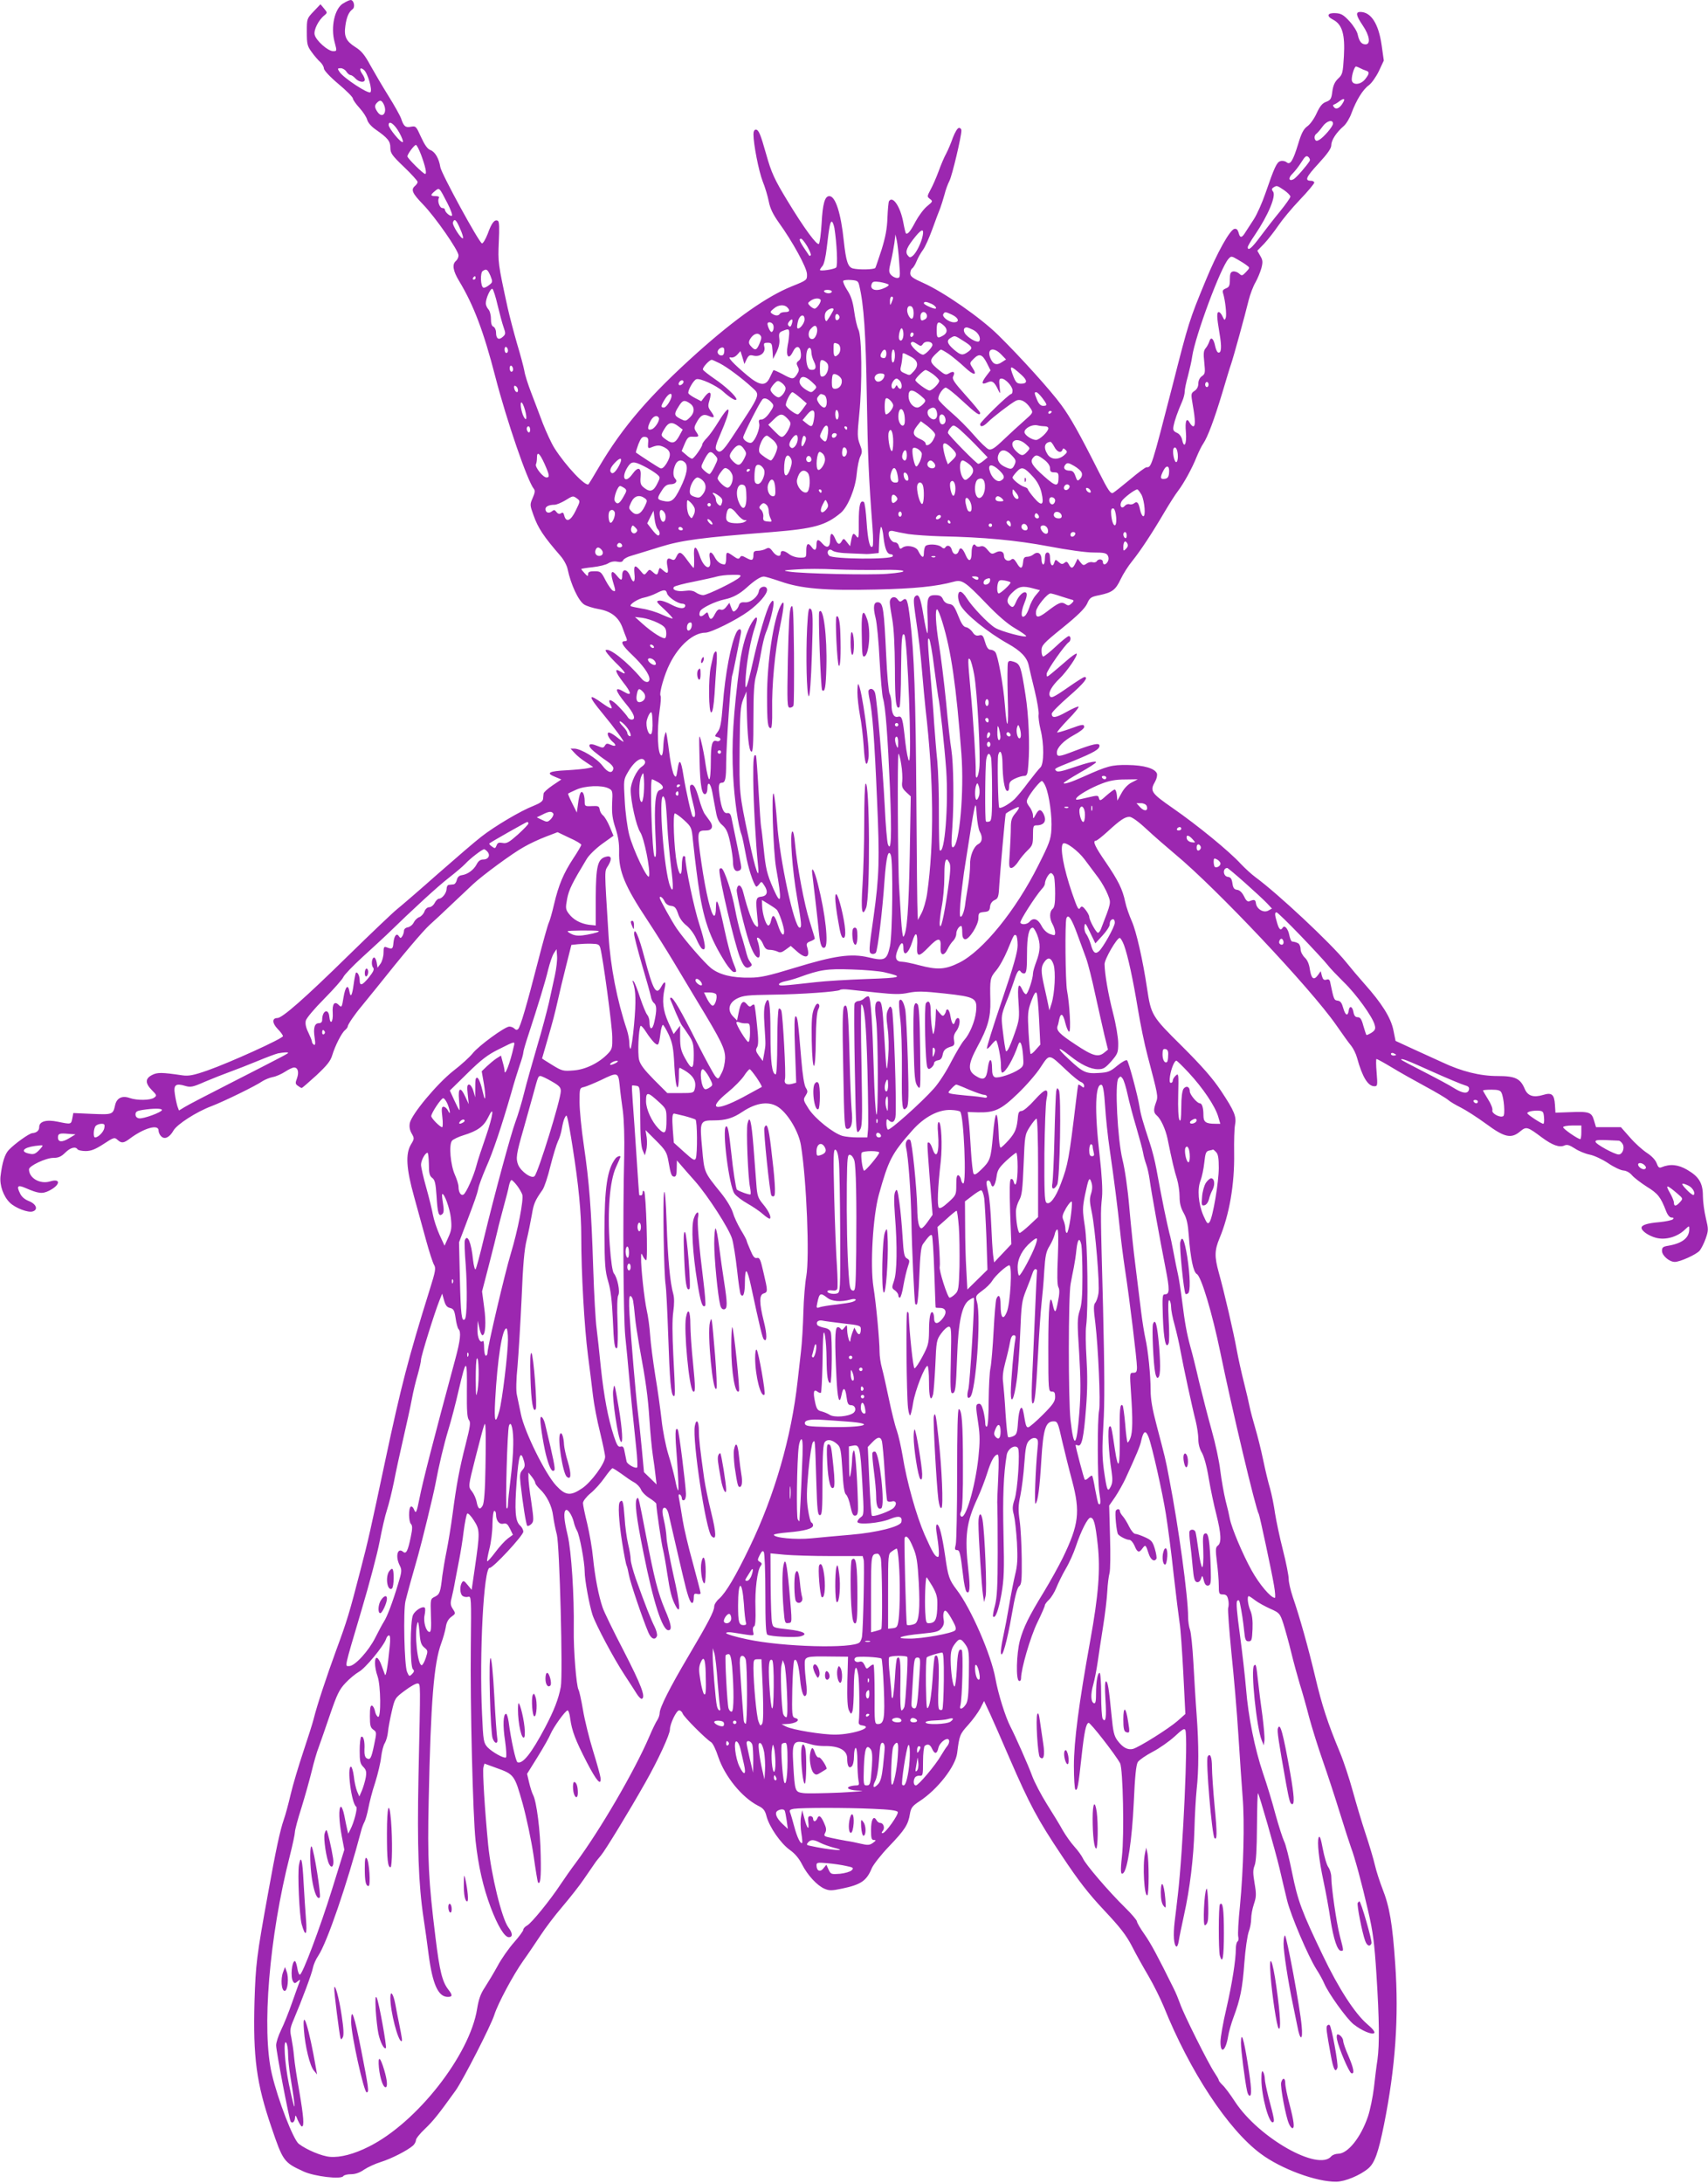 <?xml version="1.0" standalone="no"?>
<!DOCTYPE svg PUBLIC "-//W3C//DTD SVG 20010904//EN"
 "http://www.w3.org/TR/2001/REC-SVG-20010904/DTD/svg10.dtd">
<svg version="1.0" xmlns="http://www.w3.org/2000/svg"
 width="1002pt" height="1280pt" viewBox="0 0 1002 1280"
 preserveAspectRatio="xMidYMid meet">
<g transform="translate(0,1280) scale(0.1,-0.1)"
fill="#9c27b0" stroke="none">
<path d="M2013 12780 c-50 -30 -74 -139 -50 -227 14 -53 14 -53 -9 -53 -30 0
-100 62 -108 96 -7 27 22 86 57 114 18 15 18 16 -2 40 l-21 25 -40 -42 c-40
-42 -40 -43 -40 -121 0 -71 3 -83 29 -118 15 -21 38 -48 50 -58 11 -11 21 -27
21 -37 0 -11 35 -49 85 -91 47 -39 85 -78 85 -85 0 -7 17 -32 39 -56 21 -23
41 -54 45 -69 4 -16 23 -39 49 -57 72 -50 87 -69 87 -107 0 -32 9 -45 80 -113
44 -42 80 -82 80 -88 0 -6 -7 -16 -15 -23 -26 -22 -17 -43 48 -110 72 -75 207
-269 207 -298 0 -11 -7 -25 -15 -32 -24 -20 -18 -58 19 -119 85 -141 143 -294
212 -561 67 -259 189 -613 226 -657 8 -10 6 -23 -7 -53 -17 -39 -17 -41 5
-102 27 -76 60 -125 159 -239 19 -22 37 -56 41 -77 19 -90 63 -185 97 -207 14
-9 52 -21 86 -27 74 -13 118 -49 140 -112 8 -22 18 -49 22 -58 5 -13 3 -18 -9
-18 -29 0 -17 -24 43 -81 63 -60 101 -113 101 -141 0 -24 -26 -23 -47 3 -82
98 -191 184 -210 166 -4 -4 21 -35 55 -69 61 -59 75 -82 33 -57 -39 25 -33 0
14 -61 51 -64 53 -85 6 -57 -59 35 -55 10 9 -68 50 -59 63 -95 35 -95 -7 0
-18 6 -22 14 -4 8 -27 35 -51 60 -43 46 -72 54 -51 15 17 -32 7 -31 -46 6 -87
63 -87 46 1 -60 66 -80 129 -165 121 -165 -2 0 -21 13 -42 30 -20 16 -41 27
-46 24 -11 -6 3 -35 25 -54 25 -20 19 -31 -10 -18 -22 10 -27 9 -35 -4 -9 -15
-13 -15 -45 -2 -52 22 -63 4 -20 -32 19 -16 53 -42 76 -57 26 -18 40 -34 38
-45 -6 -31 -33 -23 -63 17 -32 43 -127 101 -166 101 l-22 0 24 -26 c13 -15 43
-39 67 -54 l42 -28 -32 -7 c-18 -4 -73 -9 -123 -12 -105 -5 -125 -16 -70 -38
l38 -16 -52 -35 c-28 -19 -51 -40 -52 -47 -1 -6 -2 -21 -3 -31 -1 -14 -17 -26
-57 -42 -73 -28 -227 -119 -306 -181 -34 -26 -149 -125 -255 -218 -106 -94
-213 -186 -238 -206 -25 -20 -153 -142 -285 -271 -258 -253 -389 -368 -418
-368 -32 0 -31 -30 2 -64 17 -17 31 -37 31 -42 0 -14 -311 -155 -442 -201 -83
-29 -110 -34 -148 -29 -122 18 -147 18 -178 2 -41 -21 -41 -48 -1 -89 29 -29
30 -32 13 -44 -22 -16 -100 -17 -143 -2 -45 16 -77 0 -86 -43 -12 -54 -15 -55
-135 -50 l-110 5 -6 -32 c-7 -35 -7 -35 -85 -19 -67 14 -109 2 -109 -31 0 -21
-15 -34 -41 -36 -19 -2 -103 -62 -138 -99 -23 -25 -38 -72 -48 -154 -6 -53 17
-118 55 -155 32 -31 107 -60 134 -51 33 10 21 43 -21 60 -26 10 -45 26 -54 47
-21 42 -13 50 31 31 78 -34 100 -36 139 -17 67 33 72 75 7 55 -59 -18 -124 19
-124 71 0 20 99 67 143 67 29 0 46 7 69 30 30 30 61 39 73 20 3 -5 25 -10 47
-10 32 0 57 10 105 41 59 39 65 41 82 25 24 -22 37 -20 74 8 82 61 167 85 167
47 0 -11 7 -27 16 -35 20 -20 49 -6 72 35 21 36 134 109 222 142 71 27 260
119 300 147 14 9 41 20 60 24 19 3 52 18 72 31 21 14 45 25 53 25 23 0 30 -28
17 -64 -10 -26 -10 -33 5 -43 9 -7 19 -13 23 -13 3 0 41 33 86 74 62 58 83 84
93 118 17 56 55 131 75 147 9 8 16 17 16 22 0 11 42 72 80 117 17 21 58 71 91
112 151 190 268 328 308 365 25 22 85 78 134 125 50 47 104 98 121 114 54 51
233 183 299 219 34 20 93 47 130 61 l68 26 69 -33 c39 -17 70 -36 70 -41 0 -5
-21 -41 -47 -80 -57 -87 -86 -155 -113 -270 -11 -48 -25 -96 -30 -106 -6 -11
-35 -115 -65 -232 -65 -253 -102 -379 -115 -392 -7 -7 -14 -6 -22 2 -7 7 -20
12 -30 12 -26 0 -181 -113 -216 -158 -17 -21 -67 -67 -113 -102 -96 -76 -245
-255 -255 -306 -4 -22 0 -42 11 -61 16 -28 16 -31 -4 -64 -33 -55 -28 -141 18
-306 21 -76 53 -192 71 -258 18 -66 39 -130 46 -142 12 -19 9 -37 -25 -145
-126 -404 -168 -566 -261 -1003 -87 -410 -100 -469 -145 -641 -66 -256 -80
-301 -142 -469 -56 -153 -113 -324 -133 -405 -6 -25 -34 -112 -61 -193 -27
-81 -61 -194 -74 -250 -13 -56 -31 -122 -40 -147 -22 -63 -47 -179 -93 -435
-67 -369 -72 -413 -79 -630 -9 -331 11 -481 99 -739 68 -200 73 -207 189 -260
63 -29 221 -48 233 -27 4 6 24 11 45 11 25 0 52 9 77 27 21 14 66 35 99 45 61
19 155 67 188 96 9 8 17 23 17 32 0 9 24 39 53 66 48 46 78 83 180 225 42 59
208 382 227 444 21 66 109 231 169 316 31 43 77 112 103 151 26 40 83 116 128
168 44 52 101 124 125 160 25 36 52 76 62 90 9 14 27 36 39 50 24 28 164 257
260 427 74 130 144 282 144 311 0 33 38 112 54 112 8 0 17 -8 21 -19 6 -19
137 -150 166 -167 10 -5 29 -44 43 -88 39 -114 138 -236 233 -285 31 -15 41
-27 50 -63 17 -63 83 -158 136 -196 31 -22 55 -51 72 -85 32 -63 88 -124 132
-143 28 -12 42 -12 103 1 111 23 144 46 174 119 9 21 54 79 101 128 93 97 113
128 123 191 6 36 15 47 56 74 106 69 211 204 221 282 13 105 16 112 65 166 27
30 59 74 71 97 l22 43 35 -75 c19 -41 70 -158 114 -260 119 -274 165 -360 307
-572 99 -149 156 -222 248 -320 94 -100 129 -145 163 -210 23 -46 67 -124 97
-175 30 -51 70 -132 90 -180 153 -380 377 -721 569 -863 119 -89 328 -166 444
-164 52 1 140 38 187 78 37 31 59 92 92 256 67 333 88 631 66 942 -16 236 -33
337 -76 445 -15 39 -35 100 -43 135 -8 35 -33 119 -56 188 -23 69 -56 181 -75
250 -19 69 -52 170 -75 225 -72 173 -105 275 -144 440 -41 173 -93 358 -132
470 -13 39 -24 86 -24 106 0 19 -15 96 -34 170 -19 74 -39 170 -46 214 -6 44
-19 109 -29 145 -11 36 -29 112 -41 170 -12 58 -33 141 -46 185 -13 44 -28
100 -33 125 -5 25 -20 90 -34 145 -14 55 -33 141 -42 190 -17 96 -72 334 -105
452 -26 94 -25 131 4 201 58 139 89 316 86 501 -1 69 1 143 5 163 10 50 -3 82
-82 201 -50 75 -110 143 -229 262 -178 176 -181 182 -205 340 -24 162 -63 334
-89 392 -15 34 -33 85 -39 114 -16 76 -41 125 -115 234 -63 91 -78 125 -57
125 6 0 36 24 68 53 74 68 102 87 129 87 14 0 53 -28 101 -73 43 -40 119 -106
168 -147 241 -200 793 -785 943 -1000 36 -52 76 -108 89 -123 12 -15 28 -47
34 -70 31 -113 64 -167 102 -167 18 0 19 5 13 80 -4 44 -4 80 -1 80 4 0 44
-22 89 -49 44 -27 133 -77 196 -111 63 -34 124 -70 135 -80 11 -10 45 -30 75
-45 30 -15 97 -58 149 -96 108 -80 147 -88 200 -43 35 29 42 27 126 -36 62
-46 103 -60 131 -48 17 8 30 4 63 -17 22 -15 62 -31 87 -36 26 -5 73 -27 108
-50 33 -23 74 -42 90 -43 17 -1 38 -13 50 -28 12 -14 51 -44 87 -67 65 -40 81
-60 113 -143 9 -24 22 -38 32 -38 12 0 15 -3 8 -10 -6 -6 -42 -13 -80 -17 -71
-6 -104 -17 -104 -33 0 -19 43 -48 86 -59 55 -14 123 5 167 47 27 25 27 26 27
4 0 -51 -41 -83 -122 -97 -32 -5 -38 -10 -38 -30 0 -28 43 -65 75 -65 31 0
126 43 146 66 9 11 25 42 35 70 17 49 17 55 1 122 -9 38 -17 96 -17 128 0 76
-23 114 -92 154 -53 31 -100 36 -151 15 -13 -6 -20 0 -28 23 -7 19 -28 42 -57
61 -26 17 -71 57 -100 91 l-53 60 -73 0 -73 0 -12 40 c-14 48 -28 53 -143 48
l-83 -3 -3 47 c-4 61 -19 73 -70 57 -57 -17 -90 -5 -107 35 -26 62 -56 76
-160 76 -102 0 -211 27 -325 81 -36 16 -112 51 -169 77 l-104 48 -13 64 c-15
73 -69 158 -169 270 -33 37 -82 95 -110 130 -89 110 -399 400 -530 496 -22 16
-60 51 -85 77 -67 74 -257 229 -400 328 -128 89 -136 100 -103 157 9 16 13 36
10 46 -12 30 -76 49 -172 50 -94 1 -117 -5 -260 -69 -71 -32 -115 -46 -115
-37 0 4 43 31 95 61 52 29 95 57 95 61 0 10 -47 -1 -144 -34 -55 -19 -82 -24
-89 -17 -14 14 -19 11 103 60 119 49 150 67 150 88 0 19 -37 11 -150 -32 -88
-34 -100 -35 -100 -8 0 29 40 70 99 102 34 18 61 39 61 47 0 19 -8 18 -87 -11
-37 -13 -69 -22 -71 -20 -3 2 26 36 63 75 38 38 66 73 62 76 -3 3 -35 -11 -71
-31 -64 -36 -86 -38 -86 -10 0 8 45 53 100 101 89 77 118 114 92 114 -5 0 -48
-27 -95 -60 -91 -63 -103 -68 -110 -47 -7 18 17 58 58 97 43 41 110 138 101
147 -3 3 -31 -16 -61 -43 -31 -27 -70 -60 -86 -73 -28 -23 -29 -23 -29 -3 0
19 108 173 131 187 12 8 12 35 -1 35 -6 0 -40 -27 -75 -60 -35 -33 -69 -60
-75 -60 -5 0 -10 15 -10 34 0 32 9 42 124 135 89 72 129 112 143 140 16 37 23
41 73 51 75 16 94 30 124 93 14 30 45 79 69 108 48 60 115 161 190 289 28 47
62 101 77 120 35 46 84 135 110 201 12 29 29 64 39 78 26 39 64 140 111 296
23 77 46 154 52 170 13 37 82 287 103 374 9 36 27 83 40 105 13 23 28 60 35
84 9 36 8 47 -7 72 l-17 30 41 42 c22 24 59 71 82 105 23 34 79 102 126 151
47 49 85 95 85 101 0 6 -9 11 -19 11 -39 0 -30 21 44 101 54 59 75 89 75 108
0 29 29 74 73 112 15 13 36 48 46 77 28 75 66 137 101 162 16 12 42 48 59 83
l29 62 -13 92 c-18 124 -62 193 -125 193 -29 0 -25 -21 15 -80 40 -59 47 -110
16 -110 -24 0 -37 17 -46 57 -3 18 -25 53 -48 78 -35 38 -49 46 -81 48 -49 3
-57 -17 -16 -38 54 -28 71 -86 64 -213 -6 -100 -8 -109 -34 -133 -19 -18 -29
-39 -34 -75 -5 -43 -10 -51 -36 -61 -23 -8 -37 -26 -56 -67 -14 -31 -38 -65
-54 -76 -22 -16 -35 -39 -54 -103 -31 -101 -47 -127 -69 -108 -9 7 -25 10 -36
6 -21 -6 -35 -36 -88 -190 -19 -55 -49 -122 -67 -150 -18 -27 -40 -62 -50 -77
-21 -35 -32 -35 -40 -2 -5 17 -12 24 -24 22 -27 -5 -103 -142 -169 -303 -96
-232 -100 -245 -193 -610 -126 -489 -125 -485 -154 -485 -7 0 -50 -32 -96 -71
-46 -38 -91 -74 -100 -79 -14 -8 -28 12 -84 123 -115 228 -167 320 -220 392
-60 83 -241 283 -370 410 -105 103 -318 251 -438 305 -63 28 -78 39 -78 57 0
12 5 25 11 29 6 3 18 22 26 42 8 20 25 50 37 66 13 17 37 72 55 121 18 50 39
106 47 125 7 19 18 55 25 80 6 25 19 61 29 80 16 32 70 259 70 295 0 8 -6 15
-14 15 -9 0 -23 -24 -36 -57 -11 -32 -29 -74 -39 -93 -11 -19 -31 -66 -45
-105 -14 -38 -36 -88 -48 -109 -20 -38 -20 -39 -2 -53 17 -13 16 -15 -17 -42
-20 -16 -50 -57 -68 -90 -30 -58 -47 -78 -57 -69 -2 3 -9 31 -15 64 -17 92
-62 159 -84 124 -3 -5 -7 -49 -9 -97 -2 -64 -12 -115 -34 -186 -18 -54 -34
-103 -37 -108 -7 -10 -97 -12 -132 -3 -29 8 -40 42 -53 161 -17 164 -49 263
-85 263 -26 0 -39 -44 -45 -158 -4 -62 -11 -117 -16 -122 -11 -11 -86 90 -183
250 -78 128 -96 167 -127 278 -33 117 -44 142 -60 142 -9 0 -14 -11 -14 -27 0
-59 31 -216 54 -276 14 -34 30 -88 36 -119 8 -41 25 -75 58 -122 81 -112 165
-265 166 -303 1 -35 1 -36 -89 -72 -146 -59 -328 -187 -553 -388 -281 -252
-438 -434 -578 -671 -31 -53 -59 -99 -61 -101 -15 -19 -133 105 -201 212 -17
27 -47 92 -68 145 -20 54 -51 135 -69 182 -18 47 -36 103 -39 125 -4 22 -23
94 -43 160 -19 66 -44 161 -55 210 -57 262 -57 266 -52 386 4 82 3 119 -5 124
-19 11 -37 -11 -60 -76 -13 -33 -28 -58 -34 -56 -18 6 -238 409 -244 447 -8
51 -31 90 -58 100 -17 6 -34 30 -55 76 -29 64 -31 66 -59 61 -32 -7 -43 2 -58
48 -6 17 -39 76 -74 132 -35 56 -83 138 -107 181 -33 61 -53 85 -89 107 -53
34 -66 62 -57 124 7 51 20 81 42 97 17 12 8 54 -11 54 -7 0 -26 -9 -44 -20z
m5965 -379 c9 -5 25 -12 35 -15 22 -7 22 -17 -4 -50 -28 -36 -79 -37 -79 -2 0
27 16 76 25 76 3 0 13 -4 23 -9z m-5946 -21 c7 -11 18 -20 24 -20 6 0 19 -9
29 -20 20 -22 55 -27 55 -7 0 7 -7 23 -16 35 -18 27 -12 41 11 22 22 -18 51
-118 38 -131 -12 -12 -157 83 -181 119 -13 20 -13 22 7 22 11 0 26 -9 33 -20z
m5849 -178 c-18 -34 -40 -47 -54 -32 -8 9 -9 14 -1 17 6 2 20 10 30 18 26 20
37 18 25 -3z m-5631 -11 c25 -48 -5 -91 -35 -48 -18 26 -19 39 -3 55 17 17 26
15 38 -7z m5570 -116 c0 -17 -55 -81 -82 -96 -14 -8 -20 -6 -25 7 -3 10 0 22
8 28 8 6 25 26 38 44 23 33 61 44 61 17z m-5478 -52 c16 -28 25 -54 21 -56
-11 -7 -83 81 -83 100 0 30 34 6 62 -44z m128 -130 c26 -70 35 -113 24 -113
-11 0 -104 92 -104 103 0 13 40 67 50 67 5 0 18 -26 30 -57z m5213 -37 c-17
-28 -78 -98 -94 -107 -29 -15 -33 8 -6 33 13 13 36 42 51 66 22 36 30 41 41
32 8 -7 12 -17 8 -24z m-150 -171 c20 -14 37 -31 37 -38 0 -7 -28 -46 -61 -87
-34 -41 -86 -108 -115 -147 -50 -68 -74 -88 -74 -62 0 5 18 37 41 70 80 118
127 232 107 256 -9 11 -8 17 3 24 20 12 20 12 62 -16z m-4908 -77 c19 -37 31
-70 26 -73 -10 -6 -41 21 -41 36 0 5 -7 9 -15 9 -16 0 -31 43 -20 59 4 7 -4
11 -19 11 -32 0 -33 6 -4 30 26 21 24 23 73 -72z m74 -149 c13 -28 20 -53 17
-56 -9 -9 -65 78 -59 93 9 25 20 15 42 -37z m2196 4 c14 -87 21 -224 10 -232
-13 -11 -95 -23 -95 -14 0 3 7 14 15 23 9 10 19 53 25 106 15 128 20 154 30
154 4 0 11 -17 15 -37z m518 -45 c-8 -42 -37 -100 -58 -118 -15 -12 -19 -12
-31 4 -15 21 -4 47 49 112 36 43 48 43 40 2z m-138 -155 c7 -88 6 -93 -12 -93
-11 0 -27 8 -36 18 -13 15 -14 24 -1 77 8 33 17 83 21 110 l6 50 8 -35 c4 -19
11 -77 14 -127z m-539 92 c14 -25 24 -49 20 -52 -3 -4 -7 -4 -9 -2 -57 83 -65
99 -47 99 5 0 21 -20 36 -45z m2578 -111 c19 -14 19 -14 -4 -39 -22 -23 -25
-24 -41 -9 -10 9 -26 14 -36 12 -14 -3 -18 -13 -18 -47 0 -36 -4 -45 -23 -52
-17 -7 -22 -14 -17 -28 13 -42 22 -126 16 -144 -6 -17 -8 -16 -19 7 -6 14 -16
26 -22 26 -13 0 -12 -29 4 -123 14 -80 12 -121 -8 -114 -6 2 -13 18 -17 36 -9
46 -25 59 -34 30 -4 -13 -14 -32 -22 -41 -12 -14 -14 -31 -8 -84 6 -60 5 -67
-14 -80 -13 -9 -21 -26 -21 -43 0 -18 -8 -34 -22 -43 -22 -15 -22 -17 -10 -87
15 -86 15 -121 2 -121 -5 0 -14 9 -20 20 -19 36 -29 11 -23 -54 6 -68 -10
-101 -22 -45 -4 18 -16 35 -31 41 -21 10 -24 16 -19 42 6 30 22 77 51 144 8
18 14 43 14 55 0 12 8 54 19 92 10 39 22 90 25 115 18 121 167 522 213 572 15
17 18 17 52 -3 20 -11 45 -27 55 -35z m-4437 -61 c14 -36 14 -38 -8 -55 -12
-10 -27 -17 -33 -15 -17 5 -20 88 -4 98 22 14 28 10 45 -28z m-87 -13 c0 -5
-5 -10 -11 -10 -5 0 -7 5 -4 10 3 6 8 10 11 10 2 0 4 -4 4 -10z m2251 -45 c27
-114 38 -278 44 -645 6 -358 11 -478 34 -780 4 -52 4 -99 0 -104 -15 -18 -28
34 -35 142 -4 62 -11 115 -16 118 -22 14 -30 -20 -30 -118 1 -87 -1 -100 -12
-85 -19 25 -24 22 -32 -19 l-7 -37 -19 24 c-17 22 -19 23 -29 7 -14 -26 -25
-22 -39 12 -17 40 -30 38 -30 -4 0 -46 -18 -55 -46 -23 -24 28 -34 26 -34 -8
0 -32 -11 -38 -27 -15 -22 31 -33 24 -33 -20 0 -40 0 -40 -37 -40 -22 0 -49 9
-63 20 -30 23 -50 25 -50 5 0 -24 -27 -17 -47 11 -17 23 -23 25 -41 15 -11 -6
-32 -11 -46 -11 -21 0 -26 -5 -26 -23 0 -34 -8 -37 -41 -19 -25 14 -31 15 -38
3 -7 -11 -14 -10 -39 8 -40 28 -42 27 -42 -14 0 -19 -4 -35 -9 -35 -23 0 -43
15 -57 41 -21 41 -38 37 -30 -6 15 -76 -33 -64 -59 15 -23 68 -38 64 -33 -10
1 -33 0 -60 -3 -60 -3 0 -19 20 -37 45 -36 51 -48 55 -64 20 -9 -19 -14 -22
-29 -15 -24 13 -32 -1 -23 -45 7 -39 0 -43 -28 -18 -18 16 -19 16 -25 -5 -6
-26 -11 -27 -35 -5 -17 15 -19 15 -33 -3 -15 -18 -16 -18 -38 9 -32 38 -40 34
-35 -18 6 -50 -7 -60 -23 -18 -18 48 -49 53 -49 7 0 -31 -7 -30 -32 1 -29 37
-39 22 -23 -33 18 -59 18 -63 1 -56 -8 3 -27 30 -43 60 -26 51 -30 54 -65 54
-29 0 -38 -4 -38 -17 0 -14 -3 -14 -20 5 -11 12 -20 23 -20 25 0 2 30 7 68 11
37 4 78 14 91 23 15 9 34 13 53 9 20 -4 30 -1 34 9 4 8 25 20 48 26 22 7 97
29 166 51 129 40 238 55 660 88 247 20 314 39 402 112 42 35 87 145 94 230 4
40 13 86 21 101 12 25 12 34 -3 72 -15 40 -15 57 -3 177 18 180 15 457 -5 495
-8 16 -19 64 -25 108 -8 58 -19 91 -41 124 -16 25 -26 49 -23 54 2 4 23 7 46
5 37 -3 42 -6 48 -33z m172 6 c4 -4 -10 -15 -32 -23 -46 -19 -80 -5 -67 27 5
14 14 16 49 11 23 -4 46 -11 50 -15z m-2294 -120 c12 -49 27 -107 35 -129 13
-37 13 -42 -4 -57 -24 -22 -40 -12 -40 25 0 15 -7 30 -15 34 -10 3 -15 19 -15
46 0 24 -7 48 -15 56 -8 9 -15 24 -15 35 0 30 28 91 39 85 5 -4 19 -46 30 -95z
m1961 79 c0 -5 -9 -10 -19 -10 -11 0 -23 5 -26 10 -4 6 5 10 19 10 14 0 26 -4
26 -10z m359 -37 c0 -5 -4 -17 -9 -28 -8 -18 -9 -17 -9 8 -1 15 4 27 9 27 6 0
10 -3 9 -7z m-425 -11 c6 -11 -22 -52 -35 -52 -6 0 -18 7 -27 16 -15 15 -14
18 3 30 21 16 51 18 59 6z m651 -24 c20 -9 35 -28 21 -28 -15 0 -66 24 -66 31
0 12 14 11 45 -3z m-847 -20 c19 -19 14 -28 -12 -28 -14 0 -28 -4 -31 -10 -8
-13 -26 -13 -45 0 -13 9 -12 13 9 30 26 23 61 26 79 8z m742 -34 c0 -40 -16
-44 -32 -10 -13 30 -4 58 17 50 9 -4 15 -19 15 -40z m-470 21 c0 -5 -26 -50
-38 -65 -10 -14 -19 26 -9 47 9 19 47 34 47 18z m547 -31 c3 -9 0 -20 -8 -25
-23 -14 -29 -11 -29 16 0 28 27 35 37 9z m149 0 c39 -19 45 -44 10 -44 -30 0
-72 33 -62 48 9 15 11 15 52 -4z m-661 -14 c0 -7 -6 -15 -12 -17 -8 -3 -13 4
-13 17 0 13 5 20 13 18 6 -3 12 -11 12 -18z m-205 -13 c0 -25 -34 -65 -43 -50
-2 4 0 23 5 41 10 37 38 44 38 9z m-75 -27 c-5 -16 -10 -19 -18 -11 -7 7 -6
15 3 26 17 20 24 13 15 -15z m-109 -5 c8 -20 -4 -51 -15 -39 -5 5 -12 19 -16
32 -5 16 -2 22 10 22 8 0 18 -7 21 -15z m1002 -5 c23 -22 20 -45 -9 -60 -30
-16 -34 -12 -34 35 0 50 10 55 43 25z m-746 -12 c8 -22 -7 -63 -24 -66 -25 -5
-33 36 -12 59 20 22 30 24 36 7z m508 -38 c0 -29 -14 -48 -24 -31 -9 13 5 72
15 65 5 -3 9 -18 9 -34z m410 25 c29 -15 46 -47 35 -65 -8 -12 -52 9 -79 38
-17 20 -15 42 5 42 6 0 23 -7 39 -15z m-1080 -22 c-1 -16 -4 -46 -9 -68 -12
-66 6 -89 31 -37 19 39 42 35 46 -8 3 -23 -2 -38 -13 -46 -13 -10 -14 -16 -5
-34 9 -17 8 -26 -5 -46 -20 -30 -26 -30 -86 3 -27 14 -50 24 -52 22 -1 -2 -10
-21 -20 -41 -24 -55 -59 -52 -134 11 -82 69 -121 111 -96 105 11 -3 26 3 38
16 l19 21 12 -38 11 -38 13 28 c12 24 18 27 42 21 39 -8 70 19 62 52 -5 21 -2
24 19 24 24 0 26 -4 29 -47 l3 -48 21 41 c13 27 19 53 16 77 -4 31 -1 38 19
46 36 15 39 13 39 -16z m-174 -57 c-17 -41 -26 -44 -50 -17 -14 15 -15 24 -7
40 17 30 43 43 59 27 11 -11 11 -19 -2 -50z m904 55 c0 -6 -4 -13 -10 -16 -5
-3 -10 1 -10 9 0 9 5 16 10 16 6 0 10 -4 10 -9z m293 -41 c53 -33 56 -42 25
-64 -31 -22 -42 -20 -83 15 -39 34 -44 53 -17 68 24 14 22 15 75 -19z m-237
-15 c14 18 54 13 54 -8 0 -14 -41 -57 -55 -57 -21 0 -79 56 -71 69 6 9 14 8
34 -5 24 -16 26 -16 38 1z m-502 -1 c19 -7 21 -45 4 -62 -21 -21 -28 -13 -28
28 0 43 0 43 24 34z m-1934 -40 c0 -8 -4 -14 -10 -14 -5 0 -10 9 -10 21 0 11
5 17 10 14 6 -3 10 -13 10 -21z m1266 -19 c-6 -18 -36 -9 -36 11 0 20 34 37
38 18 2 -8 1 -22 -2 -29z m514 10 c0 -15 7 -40 16 -57 17 -34 8 -52 -22 -46
-30 5 -33 128 -4 128 5 0 10 -11 10 -25z m440 -10 c0 -14 -6 -25 -13 -25 -21
0 -27 11 -16 31 14 27 29 23 29 -6z m50 -9 c0 -19 -4 -38 -10 -41 -6 -4 -10
10 -10 34 0 23 5 41 10 41 6 0 10 -15 10 -34z m316 8 c21 -15 63 -49 93 -77
54 -51 78 -52 45 -2 -17 26 -16 27 9 52 32 32 50 26 77 -27 l21 -42 -26 -34
c-30 -40 -27 -53 9 -36 27 12 40 3 63 -47 12 -24 12 -22 7 22 -4 39 -2 47 11
47 23 0 65 -45 65 -70 0 -11 -3 -20 -7 -20 -14 0 -183 -165 -183 -177 0 -20
19 -15 45 11 31 31 133 109 163 125 27 15 61 -2 88 -44 16 -25 15 -26 -37 -72
-30 -26 -84 -76 -121 -111 -53 -51 -71 -62 -88 -57 -11 4 -50 41 -86 83 -36
42 -96 102 -134 134 -37 32 -71 66 -74 75 -7 17 20 63 41 70 6 2 50 -32 98
-77 82 -76 105 -92 105 -71 0 5 -38 51 -84 102 -70 78 -82 97 -74 112 13 25 2
34 -24 18 -18 -11 -25 -9 -56 16 -58 47 -61 58 -27 93 16 16 32 30 35 30 4 0
25 -12 46 -26z m308 -3 l28 -29 -25 -16 c-30 -21 -52 -13 -67 24 -23 55 18 69
64 21z m-534 -11 c46 -23 52 -53 20 -88 -24 -26 -22 -25 -55 -10 -23 10 -26
16 -19 42 4 17 7 41 8 54 1 27 -2 27 46 2z m-1117 -41 c46 -24 130 -87 190
-142 48 -45 53 -32 -120 -294 -54 -82 -71 -95 -91 -70 -8 9 -1 34 24 91 68
157 63 193 -11 73 -22 -36 -52 -79 -67 -94 -16 -16 -28 -33 -28 -39 0 -14 -49
-84 -60 -84 -5 0 -21 10 -35 23 l-26 22 18 43 c15 35 23 42 43 41 41 -2 43 0
26 26 -15 22 -15 28 -2 53 24 46 42 57 73 43 35 -16 39 -8 14 26 -18 25 -19
32 -9 65 15 49 3 60 -26 24 l-22 -29 -35 18 c-19 10 -37 22 -40 28 -8 11 28
77 46 83 21 8 117 -36 156 -71 44 -40 79 -60 79 -46 0 16 -65 77 -129 120 -33
23 -63 46 -67 53 -6 10 37 58 52 58 3 0 24 -10 47 -21z m631 -1 c14 -22 -3
-72 -27 -76 -14 -3 -17 5 -17 48 0 42 3 51 16 48 9 -2 22 -11 28 -20z m-1844
-34 c0 -8 -4 -14 -10 -14 -5 0 -10 9 -10 21 0 11 5 17 10 14 6 -3 10 -13 10
-21z m2983 -33 c35 -32 35 -51 -2 -51 -24 0 -31 6 -45 40 -28 71 -21 72 47 11z
m-517 3 c19 -15 34 -31 34 -37 0 -16 -41 -57 -57 -57 -15 0 -83 50 -83 61 0
11 49 59 60 59 6 0 27 -12 46 -26z m-538 -33 c4 -27 -14 -51 -39 -51 -15 0
-19 7 -19 38 0 21 3 41 6 45 12 12 49 -11 52 -32z m250 23 c-5 -25 -35 -41
-49 -27 -18 18 -3 43 26 43 19 0 26 -5 23 -16z m-426 -33 c32 -29 32 -31 15
-48 -16 -16 -19 -16 -45 -1 -34 21 -47 41 -39 62 9 24 33 20 69 -13z m516 7
c14 -14 16 -48 3 -48 -5 0 -12 6 -15 13 -5 10 -7 10 -12 0 -9 -19 -24 -16 -24
5 0 17 18 42 30 42 3 0 11 -5 18 -12z m-1268 -7 c0 -12 -20 -25 -27 -18 -7 7
6 27 18 27 5 0 9 -4 9 -9z m598 -35 c4 -19 -24 -56 -41 -56 -15 0 -47 31 -47
45 0 6 9 21 21 34 19 20 23 21 42 8 12 -8 24 -22 25 -31z m2482 19 c0 -8 -4
-15 -10 -15 -5 0 -10 7 -10 15 0 8 5 15 10 15 6 0 10 -7 10 -15z m-4052 -28
c5 -24 -15 -21 -21 4 -3 13 -1 19 6 16 7 -2 13 -11 15 -20z m2362 -36 c34 -29
34 -30 16 -50 -11 -12 -26 -21 -34 -21 -27 0 -52 32 -52 67 0 42 22 43 70 4z
m-705 -14 l38 -33 -23 -32 c-13 -18 -26 -32 -29 -32 -18 0 -71 42 -71 55 0 21
28 75 39 75 4 0 25 -15 46 -33z m1419 0 c31 -41 32 -47 5 -47 -13 0 -25 11
-35 35 -17 41 -17 45 -5 45 6 0 21 -15 35 -33z m-2174 13 c0 -22 -31 -70 -45
-70 -20 0 -19 9 5 48 19 31 40 43 40 22z m894 4 c21 -8 22 -74 1 -74 -8 0 -22
11 -31 25 -13 20 -14 28 -4 40 14 17 13 17 34 9z m-304 -49 c11 -13 8 -22 -15
-55 -16 -24 -36 -40 -47 -40 -16 0 -19 -5 -14 -25 6 -25 -22 -97 -44 -110 -14
-9 -50 13 -50 30 0 15 93 199 112 222 11 14 36 5 58 -22z m710 -13 c0 -17 -28
-52 -42 -52 -10 0 -11 84 -1 93 9 10 43 -23 43 -41z m-1192 12 c29 -20 28 -55
-2 -83 -23 -22 -25 -22 -55 -7 -37 19 -38 28 -10 72 23 38 34 41 67 18z m-968
-39 c13 -47 9 -70 -8 -38 -14 27 -23 83 -13 83 5 0 14 -20 21 -45z m2416 -11
c8 -33 -10 -53 -34 -38 -22 14 -28 44 -10 55 23 15 37 10 44 -17z m-721 -43
c-8 -46 -13 -49 -45 -23 l-22 18 27 33 c34 40 50 29 40 -28z m145 23 c0 -13
-4 -24 -10 -24 -5 0 -10 14 -10 31 0 17 4 28 10 24 6 -3 10 -17 10 -31z m386
1 c3 -19 3 -42 0 -51 -10 -26 -36 3 -36 41 0 55 26 63 36 10z m864 21 c0 -3
-4 -8 -10 -11 -5 -3 -10 -1 -10 4 0 6 5 11 10 11 6 0 10 -2 10 -4z m-1550 -41
c20 -22 21 -27 10 -54 -6 -16 -20 -37 -29 -45 -16 -14 -20 -12 -56 24 l-38 39
31 30 c37 37 51 39 82 6z m925 4 c8 -23 -7 -45 -24 -35 -6 4 -11 18 -11 32 0
30 26 32 35 3z m-1680 1 c8 -13 -20 -59 -41 -67 -25 -9 -28 5 -11 42 16 34 40
45 52 25z m1608 -78 c17 -19 17 -22 2 -51 -15 -29 -45 -43 -45 -21 0 6 -12 16
-27 23 -49 21 -54 40 -22 81 l21 26 26 -19 c15 -10 35 -28 45 -39z m-1493 28
l25 -19 -19 -35 c-24 -45 -41 -51 -77 -25 -34 24 -35 25 -9 67 22 37 44 40 80
12z m877 -42 c-7 -50 -13 -56 -34 -35 -16 16 -16 19 0 52 22 46 41 36 34 -17z
m863 -63 l74 -77 -23 -19 c-13 -11 -27 -19 -32 -19 -10 0 -172 165 -178 181
-1 6 5 19 14 29 17 19 18 19 44 1 14 -11 60 -54 101 -96z m411 105 c11 0 19
-5 19 -12 0 -19 -52 -68 -72 -68 -25 0 -68 29 -68 46 0 22 43 46 74 40 16 -4
37 -6 47 -6z m-3021 -21 c0 -11 -4 -17 -10 -14 -5 3 -10 13 -10 21 0 8 5 14
10 14 6 0 10 -9 10 -21z m1860 11 c0 -5 -2 -10 -4 -10 -3 0 -8 5 -11 10 -3 6
-1 10 4 10 6 0 11 -4 11 -10z m270 -81 c0 -35 -4 -58 -9 -54 -13 7 -25 90 -17
111 12 31 26 1 26 -57z m-332 39 c-6 -18 -28 -21 -28 -4 0 9 7 16 16 16 9 0
14 -5 12 -12z m-370 -31 c12 -11 22 -29 22 -39 0 -22 -27 -78 -38 -78 -10 0
-55 31 -65 44 -17 24 24 112 46 100 7 -4 22 -16 35 -27z m142 10 c0 -30 -24
-62 -38 -53 -16 10 -15 27 4 54 20 28 34 28 34 -1z m41 -23 c-15 -34 -25 -25
-16 16 5 23 10 29 18 21 7 -7 7 -18 -2 -37z m-919 -3 c-2 -28 0 -32 15 -26 39
16 52 16 82 1 37 -20 40 -46 11 -94 -14 -22 -26 -32 -36 -28 -11 4 -123 77
-143 92 -2 2 5 24 14 49 15 37 22 45 39 43 17 -2 21 -9 18 -37z m2215 -5 c27
-24 28 -24 9 -45 -24 -26 -34 -26 -63 1 -56 53 -5 95 54 44z m168 -16 c16 -31
40 -40 48 -17 4 9 7 9 18 -1 12 -11 10 -16 -10 -33 -33 -27 -75 -25 -95 6 -26
40 -19 70 16 74 4 1 14 -12 23 -29z m-603 -7 c34 -33 35 -43 3 -73 l-24 -23
-10 25 c-5 14 -13 42 -16 62 -9 45 7 48 47 9z m-1217 -7 c15 -22 15 -27 1 -55
-22 -42 -34 -46 -62 -20 -29 28 -30 39 -3 73 26 32 44 33 64 2z m603 -22 c-5
-28 -28 -29 -28 -1 0 13 3 27 7 31 10 10 25 -10 21 -30z m439 -1 c3 -8 -2 -31
-11 -51 -14 -27 -20 -33 -26 -22 -12 23 -22 89 -15 100 8 13 44 -6 52 -27z
m1503 -20 c0 -18 -4 -33 -10 -33 -12 0 -24 65 -15 80 11 18 25 -8 25 -47z
m-1590 7 c0 -30 -13 -40 -25 -20 -8 13 4 50 16 50 5 0 9 -13 9 -30z m615 0
c25 -26 27 -33 17 -55 -13 -29 -22 -30 -62 -10 -34 17 -45 46 -30 75 15 28 41
25 75 -10z m-1740 0 c18 -20 18 -22 -3 -65 -12 -25 -25 -45 -30 -45 -5 0 -18
9 -30 20 -21 20 -21 22 -6 53 32 63 41 68 69 37z m633 8 c7 -7 12 -21 12 -33
0 -26 -28 -67 -41 -60 -16 10 -7 105 10 105 4 0 12 -5 19 -12z m-1634 -57 c30
-67 32 -81 12 -81 -20 0 -68 60 -62 77 4 8 6 26 6 39 0 40 16 27 44 -35z
m1446 30 c7 -14 6 -31 -3 -57 -17 -52 -37 -56 -37 -7 0 74 18 104 40 64z m120
-7 c0 -8 -7 -14 -15 -14 -15 0 -21 21 -9 33 10 9 24 -2 24 -19z m1366 0 c22
-17 34 -35 34 -50 0 -19 5 -24 25 -24 21 0 25 -5 25 -27 0 -60 -14 -59 -84 3
-71 63 -85 86 -66 109 17 21 26 19 66 -11z m-2488 -21 c-16 -37 -39 -64 -49
-57 -16 9 -10 30 16 58 32 35 48 34 33 -1z m380 5 c21 -21 12 -70 -26 -148
-39 -79 -54 -89 -108 -76 -30 8 -30 15 -1 60 16 26 29 35 49 36 31 0 45 17 29
33 -14 14 -14 49 1 82 12 27 36 33 56 13z m1462 -3 c16 -20 1 -38 -23 -29 -17
6 -22 25 -10 37 10 11 19 8 33 -8z m204 -6 c32 -25 33 -49 3 -78 -20 -18 -26
-19 -35 -8 -25 30 -27 107 -4 107 5 0 21 -9 36 -21z m-1906 -13 c26 -13 58
-33 72 -44 24 -20 25 -20 7 -56 -22 -46 -42 -54 -75 -29 -24 18 -27 26 -24 67
5 56 -15 62 -48 16 -42 -59 -68 -25 -30 38 24 38 36 39 98 8z m2568 -39 c4
-11 0 -26 -10 -35 -14 -15 -17 -13 -27 16 -8 24 -17 32 -34 32 -29 0 -41 16
-25 35 11 13 18 12 51 -7 21 -12 42 -30 45 -41z m-1865 22 c14 -27 -14 -92
-38 -87 -14 3 -18 13 -17 44 0 22 3 48 7 57 8 20 33 13 48 -14z m1380 -6 c34
-32 36 -48 10 -62 -22 -12 -56 19 -66 62 -10 37 17 37 56 0z m997 -19 c-2 -21
-9 -30 -25 -32 -27 -4 -29 8 -7 50 19 36 37 26 32 -18z m-2560 -17 c4 -30 -13
-67 -30 -67 -16 0 -58 41 -58 55 0 7 9 24 21 39 19 25 23 26 43 13 11 -8 22
-26 24 -40z m969 0 c5 -33 3 -37 -15 -37 -26 0 -36 29 -22 65 13 35 28 23 37
-28z m795 -5 c23 -25 40 -57 48 -91 17 -74 2 -84 -44 -30 -20 23 -36 46 -36
50 0 4 -10 11 -22 14 -24 8 -68 43 -68 55 0 4 11 19 25 34 29 32 44 27 97 -32z
m-1662 44 c0 -3 -4 -8 -10 -11 -5 -3 -10 -1 -10 4 0 6 5 11 10 11 6 0 10 -2
10 -4z m338 -18 c19 -19 15 -107 -5 -115 -26 -10 -65 41 -57 75 12 49 37 65
62 40z m590 -27 c3 -16 -1 -22 -10 -19 -7 3 -15 15 -16 27 -3 16 1 22 10 19 7
-3 15 -15 16 -27z m-1206 -18 c23 -21 23 -55 0 -83 -16 -20 -23 -21 -48 -13
-23 8 -29 15 -27 38 2 32 28 75 45 75 6 0 20 -7 30 -17z m1656 -46 c-3 -46
-32 -73 -48 -47 -17 26 -12 88 7 99 28 15 44 -6 41 -52z m-1230 0 c2 -37 0
-47 -13 -47 -25 0 -41 45 -26 76 17 38 36 24 39 -29z m1057 -2 c0 -21 -5 -40
-11 -42 -12 -4 -27 64 -18 79 13 20 29 -1 29 -37z m-191 19 c9 -25 7 -102 -3
-109 -11 -6 -31 56 -31 98 0 30 24 38 34 11z m-1036 -43 c6 -89 -17 -119 -44
-55 -21 49 -10 106 20 102 17 -2 22 -11 24 -47z m1896 40 c3 -5 -1 -14 -8 -20
-16 -13 -32 2 -21 19 8 12 22 13 29 1z m-2611 -13 c15 -12 15 -16 -6 -52 -23
-41 -36 -47 -50 -25 -10 16 16 89 31 89 4 0 16 -6 25 -12z m2735 -17 c3 -8 -1
-12 -9 -9 -7 2 -15 10 -17 17 -3 8 1 12 9 9 7 -2 15 -10 17 -17z m-1578 -1 c0
-5 -2 -10 -4 -10 -3 0 -8 5 -11 10 -3 6 -1 10 4 10 6 0 11 -4 11 -10z m1154
-42 c-9 -14 -34 12 -34 36 1 21 1 21 20 -3 11 -12 17 -27 14 -33z m723 20 c18
-37 26 -131 9 -125 -6 2 -13 17 -17 34 -9 45 -18 56 -35 42 -7 -6 -20 -9 -28
-6 -8 3 -20 -1 -27 -9 -18 -22 -34 -2 -20 25 11 20 78 71 93 71 4 0 15 -15 25
-32z m-2478 -7 c17 -13 22 -23 16 -40 -5 -18 -9 -20 -21 -10 -8 6 -14 19 -14
28 0 9 -5 22 -12 29 -19 19 4 14 31 -7z m1040 -4 c8 -10 7 -17 -1 -25 -19 -19
-28 -14 -28 13 0 27 12 32 29 12z m-1873 -11 c19 -14 18 -16 -9 -71 -29 -60
-56 -71 -67 -28 -4 17 -9 20 -19 13 -10 -6 -19 -3 -27 8 -10 13 -14 14 -27 3
-18 -14 -37 -7 -37 14 0 15 21 25 53 25 12 0 40 12 62 25 47 29 46 29 71 11z
m397 2 c15 -12 15 -15 0 -46 -23 -48 -50 -59 -76 -33 -20 20 -20 22 -4 56 18
38 48 46 80 23z m2097 -3 c11 -13 8 -15 -14 -15 -16 0 -26 5 -26 15 0 8 6 15
14 15 7 0 19 -7 26 -15z m310 -10 c0 -8 -5 -17 -11 -21 -14 -8 -29 14 -22 32
6 16 33 7 33 -11z m-500 -4 c13 -24 13 -61 1 -61 -13 0 -17 8 -26 48 -7 36 8
44 25 13z m-1615 -42 c3 -10 1 -28 -6 -40 -11 -22 -12 -22 -25 -4 -8 10 -14
37 -14 58 0 39 0 40 20 22 11 -10 22 -26 25 -36z m770 -9 c-27 -30 -40 -9 -19
31 17 33 17 33 27 11 8 -17 6 -26 -8 -42z m-675 30 c0 -5 -4 -10 -10 -10 -5 0
-10 5 -10 10 0 6 5 10 10 10 6 0 10 -4 10 -10z m328 -2 c7 -7 12 -23 12 -36 0
-13 5 -32 11 -43 9 -19 8 -20 -18 -17 -24 2 -28 7 -25 29 1 15 -5 32 -13 39
-12 10 -13 16 -4 26 14 17 22 17 37 2z m-174 -53 c15 -19 35 -35 44 -35 16 -1
16 -1 -1 -11 -9 -6 -36 -9 -60 -7 -45 3 -54 17 -43 64 9 34 29 30 60 -11z
m2224 -18 c5 -71 -22 -59 -29 13 -3 30 1 42 14 38 6 -3 13 -25 15 -51z m-2942
30 c7 -19 -14 -69 -26 -62 -11 7 -14 58 -3 68 10 11 23 8 29 -6z m294 -6 c10
-20 4 -51 -10 -51 -10 0 -20 26 -20 51 0 25 16 24 30 0z m-42 -93 c14 -14 16
-38 3 -38 -6 0 -22 16 -37 36 l-27 35 18 37 19 37 6 -47 c3 -27 11 -53 18 -60z
m1432 87 c0 -8 -4 -15 -10 -15 -5 0 -10 7 -10 15 0 8 5 15 10 15 6 0 10 -7 10
-15z m938 -8 c2 -11 -3 -17 -17 -17 -23 0 -35 15 -26 31 10 15 39 6 43 -14z
m-134 -2 c3 -9 0 -15 -9 -15 -8 0 -15 7 -15 15 0 8 4 15 9 15 5 0 11 -7 15
-15z m-574 -4 c0 -5 -7 -11 -15 -15 -15 -5 -20 5 -8 17 9 10 23 9 23 -2z
m-1340 -43 c0 -6 -7 -5 -15 2 -8 7 -15 17 -15 22 0 6 7 5 15 -2 8 -7 15 -17
15 -22z m1395 12 c3 -5 1 -10 -4 -10 -6 0 -11 5 -11 10 0 6 2 10 4 10 3 0 8
-4 11 -10z m355 -17 c0 -13 -3 -13 -15 -3 -8 7 -12 16 -9 21 8 13 24 1 24 -18z
m-110 -3 c0 -5 -4 -10 -10 -10 -5 0 -10 5 -10 10 0 6 5 10 10 10 6 0 10 -4 10
-10z m208 -13 c2 -10 -3 -17 -12 -17 -18 0 -29 16 -21 31 9 14 29 6 33 -14z
m-2296 -29 c-16 -16 -37 4 -28 28 6 16 8 16 23 1 13 -13 15 -19 5 -29z m2416
14 c2 -14 -2 -22 -12 -22 -17 0 -39 34 -29 44 14 13 38 0 41 -22z m-2143 8 c3
-5 -1 -10 -9 -10 -9 0 -16 5 -16 10 0 6 4 10 9 10 6 0 13 -4 16 -10z m1178
-50 c8 -69 21 -100 43 -100 9 0 14 -6 11 -12 -6 -20 -352 -17 -372 3 -21 20
-3 48 19 30 10 -8 50 -15 104 -16 48 -2 92 -4 97 -4 6 0 24 1 40 3 l30 3 3 76
c2 43 7 77 11 77 4 0 11 -27 14 -60z m147 18 c36 -5 121 -11 190 -13 251 -5
442 -23 633 -59 110 -21 218 -36 262 -36 61 0 76 -3 84 -18 6 -11 6 -24 0 -35
-12 -21 -29 -22 -29 -2 0 17 -26 20 -36 4 -3 -6 -15 -9 -25 -6 -10 3 -26 -1
-36 -9 -16 -11 -20 -10 -35 9 l-16 21 -13 -27 c-15 -32 -25 -34 -39 -6 -9 16
-14 18 -26 8 -11 -9 -18 -8 -33 5 -18 17 -20 16 -26 -3 -9 -31 -25 -15 -25 25
0 24 -5 34 -15 34 -10 0 -15 -11 -15 -35 0 -19 -4 -35 -10 -35 -5 0 -10 14
-10 30 0 35 -22 49 -47 29 -9 -8 -26 -14 -37 -14 -16 0 -22 -7 -24 -32 -4 -41
-16 -42 -38 -3 -14 22 -21 27 -31 19 -18 -16 -43 -3 -43 21 0 26 -22 35 -51
19 -20 -10 -25 -8 -45 16 -16 20 -27 25 -42 21 -11 -4 -23 -2 -27 4 -12 19
-25 -1 -25 -40 0 -51 -16 -59 -34 -17 -18 43 -33 53 -41 27 -9 -28 -33 -25
-41 5 -6 26 -28 33 -39 14 -5 -7 -12 -6 -23 4 -20 17 -84 19 -94 3 -4 -6 -8
-24 -8 -40 0 -33 -13 -27 -34 15 -13 26 -70 36 -94 16 -10 -8 -14 -5 -19 11
-3 13 -13 22 -24 22 -21 0 -44 44 -33 62 3 5 16 7 28 3 11 -3 50 -11 86 -17z
m978 0 c-6 -18 -28 -21 -28 -4 0 9 7 16 16 16 9 0 14 -5 12 -12z m302 -9 c0
-11 -4 -17 -10 -14 -5 3 -10 13 -10 21 0 8 5 14 10 14 6 0 10 -9 10 -21z m-4
-77 c-15 -15 -16 -14 -16 9 0 33 11 44 23 23 6 -11 4 -21 -7 -32z m-2956 17
c0 -5 -7 -9 -15 -9 -15 0 -20 12 -9 23 8 8 24 -1 24 -14z m-120 -24 c13 -16 6
-35 -15 -35 -18 0 -28 17 -21 35 7 19 20 19 36 0z m1957 -41 c-3 -3 -12 -4
-19 -1 -8 3 -5 6 6 6 11 1 17 -2 13 -5z m-319 -76 c156 4 181 -12 35 -23 -105
-8 -499 1 -573 13 -41 6 -37 8 45 13 50 4 151 4 225 0 74 -3 195 -4 268 -3z
m-828 -42 c-16 -21 -191 -106 -215 -106 -11 0 -31 7 -43 16 -16 11 -35 13 -65
9 -45 -6 -79 7 -62 24 6 5 57 19 115 30 58 12 119 25 135 30 17 5 56 10 89 10
50 1 57 -1 46 -13z m240 -26 c120 -42 259 -54 560 -47 228 5 353 18 456 46 48
13 66 1 191 -129 66 -69 124 -119 167 -144 36 -21 66 -42 66 -46 0 -12 -148
27 -183 49 -42 26 -135 124 -166 174 -12 20 -29 37 -37 37 -18 0 -18 -43 0
-78 28 -53 160 -160 278 -226 77 -43 113 -81 123 -128 4 -18 19 -85 35 -148
15 -63 26 -127 23 -141 -2 -14 3 -52 11 -86 22 -84 21 -206 -1 -224 -9 -8 -40
-47 -70 -86 -29 -40 -66 -84 -81 -99 -32 -30 -82 -58 -90 -50 -7 7 -12 285 -6
309 11 38 24 14 25 -45 1 -92 12 -161 27 -166 8 -2 12 7 12 26 0 24 7 33 34
46 19 9 43 16 54 16 17 0 21 9 25 68 9 111 2 290 -17 407 -26 167 -31 181 -67
194 -25 8 -31 7 -36 -5 -3 -9 -4 -100 -1 -203 6 -186 -4 -210 -17 -44 -9 117
-41 291 -56 309 -6 8 -19 14 -29 14 -12 0 -22 14 -31 45 -11 38 -16 44 -35 39
-17 -4 -27 1 -39 20 -9 13 -26 26 -37 28 -16 2 -28 20 -47 68 -22 55 -30 65
-52 68 -16 2 -31 12 -37 28 -9 19 -19 24 -47 24 -44 0 -49 -17 -43 -141 2 -49
1 -86 -2 -82 -4 5 -14 53 -23 107 -17 104 -28 129 -49 108 -9 -9 -9 -30 0 -94
25 -171 31 -226 42 -353 6 -71 15 -168 20 -215 48 -413 51 -784 9 -1080 -6
-41 -21 -93 -33 -115 l-21 -40 -2 40 c-2 22 -5 317 -7 655 -4 608 -13 874 -37
1069 -14 115 -20 131 -44 111 -13 -11 -18 -10 -29 5 -17 24 -46 13 -46 -17 0
-13 7 -59 15 -103 9 -52 14 -152 15 -285 0 -191 7 -246 27 -226 4 4 9 100 9
212 2 190 5 226 19 212 19 -19 46 -738 28 -738 -5 0 -15 48 -22 108 -15 141
-19 155 -43 149 -24 -7 -38 20 -38 73 0 23 -5 50 -11 61 -6 11 -15 111 -20
222 -13 275 -18 311 -46 315 -28 4 -33 -26 -16 -93 7 -27 18 -138 23 -245 6
-107 15 -208 20 -225 15 -47 28 -225 41 -529 11 -277 7 -378 -12 -327 -5 13
-14 117 -19 230 -11 209 -44 611 -56 656 -6 24 -27 34 -38 17 -3 -4 0 -28 5
-51 17 -75 29 -234 44 -588 16 -356 13 -450 -20 -688 -29 -201 -29 -211 -12
-218 9 -3 20 0 25 6 11 15 39 245 51 424 10 136 22 187 37 149 14 -36 10 -466
-5 -534 -18 -82 -30 -89 -126 -66 -102 24 -200 10 -435 -62 -151 -46 -199 -57
-260 -57 -104 -2 -180 17 -229 56 -40 33 -151 160 -201 232 -27 39 -100 171
-100 180 0 14 18 2 28 -19 7 -16 21 -26 38 -28 22 -2 30 -11 42 -46 8 -26 27
-52 49 -69 20 -16 45 -49 58 -79 12 -28 28 -55 34 -58 26 -16 20 30 -17 146
-31 95 -82 339 -82 391 0 4 -4 7 -10 7 -5 0 -10 -26 -10 -57 0 -68 -15 -62
-29 12 -17 89 -25 295 -12 295 6 0 31 -18 55 -40 42 -39 44 -43 51 -118 4 -42
17 -154 30 -248 30 -214 67 -321 162 -471 19 -29 40 -53 48 -53 19 0 19 -1 -6
62 -11 29 -34 116 -50 192 -34 159 -48 196 -49 124 0 -27 -4 -48 -10 -48 -17
0 -49 131 -75 309 -27 189 -27 191 28 191 34 0 44 23 23 53 -9 12 -23 32 -31
43 -9 12 -24 52 -34 89 -20 70 -33 91 -49 81 -9 -6 -5 -33 19 -128 11 -45 8
-70 -8 -55 -7 8 -38 144 -54 242 -14 90 -25 100 -34 34 -7 -46 -9 -51 -20 -35
-7 9 -18 56 -25 104 -6 48 -14 103 -17 122 -6 33 -6 34 -13 10 -5 -14 -8 -46
-9 -72 -1 -27 -5 -48 -10 -48 -23 0 -29 145 -11 267 6 40 9 77 5 83 -9 15 23
127 55 189 54 108 139 181 208 181 33 0 182 74 252 125 63 46 110 100 110 126
0 29 -44 22 -48 -7 -5 -33 -48 -69 -82 -66 -21 2 -30 -3 -35 -17 -3 -11 -12
-25 -20 -31 -12 -10 -17 -7 -25 16 l-11 29 -18 -23 c-11 -15 -23 -21 -33 -17
-12 5 -21 -2 -33 -24 -18 -37 -30 -39 -38 -9 -6 21 -7 21 -26 4 -21 -19 -35
-8 -24 19 7 19 87 58 143 70 49 10 89 32 130 69 45 41 81 65 100 65 8 1 53
-13 100 -29z m1160 20 c0 -13 -11 -13 -30 0 -12 8 -11 10 8 10 12 0 22 -4 22
-10z m68 -17 c-4 -22 -38 -30 -38 -10 0 14 13 24 33 26 5 1 7 -7 5 -16z m120
-8 c6 -6 -57 -65 -69 -65 -10 0 -12 41 -3 65 5 13 14 15 37 11 17 -3 33 -8 35
-11z m135 -36 l38 -10 -25 -30 c-14 -16 -31 -48 -37 -70 -7 -21 -18 -44 -26
-50 -24 -21 -26 19 -4 73 14 34 18 55 11 62 -13 13 -44 -16 -60 -55 -14 -32
-20 -35 -38 -17 -20 20 -14 46 21 77 34 33 59 37 120 20z m-2150 -28 c5 -22
63 -61 90 -61 9 0 17 -5 17 -10 0 -23 -34 -21 -81 4 -27 15 -59 26 -72 24 -20
-3 -17 -8 31 -52 29 -27 50 -51 48 -53 -2 -2 -29 8 -61 22 -31 15 -84 31 -118
36 -34 6 -64 12 -67 15 -9 10 45 44 80 50 19 4 51 15 70 25 45 23 57 23 63 0z
m2311 -18 c28 -9 57 -18 65 -20 12 -3 12 -7 -2 -21 -15 -14 -21 -15 -37 -4
-24 15 -40 8 -109 -45 -51 -39 -67 -38 -63 3 4 28 66 104 85 104 5 0 32 -7 61
-17z m-696 -150 c52 -168 82 -376 112 -773 17 -221 -11 -535 -48 -548 -12 -4
-12 18 -5 119 10 149 7 371 -6 454 -6 33 -20 159 -31 280 -12 121 -31 271 -41
333 -20 120 -25 217 -10 208 4 -3 18 -36 29 -73z m-1670 -5 c37 -18 48 -29 50
-52 2 -16 0 -32 -5 -37 -10 -10 -76 31 -138 87 l-40 36 43 -5 c23 -3 64 -16
90 -29z m200 -20 c-4 -27 -28 -36 -28 -10 0 20 8 32 22 32 5 0 8 -10 6 -22z
m1422 -239 c11 -85 22 -163 24 -174 10 -41 37 -293 47 -430 14 -208 -9 -500
-38 -471 -3 2 -5 98 -5 211 1 114 -4 253 -9 309 -6 55 -14 157 -19 226 -4 69
-13 181 -19 250 -20 234 -21 254 -10 243 5 -5 19 -79 29 -164z m-1645 121 c3
-5 2 -10 -4 -10 -5 0 -13 5 -16 10 -3 6 -2 10 4 10 5 0 13 -4 16 -10z m5 -85
c7 -9 10 -19 6 -22 -8 -9 -38 9 -44 25 -5 17 23 15 38 -3z m1875 -81 c18 -98
39 -480 30 -551 -7 -58 -23 -73 -21 -20 2 52 -14 309 -30 476 -17 186 -17 198
-4 185 6 -6 17 -46 25 -90z m-1941 -103 c18 -20 13 -46 -11 -56 -24 -9 -34 7
-27 43 7 37 14 39 38 13z m2026 -61 c0 -11 -4 -20 -10 -20 -5 0 -10 9 -10 20
0 11 5 20 10 20 6 0 10 -9 10 -20z m-1979 -183 c-15 -15 -34 41 -27 77 4 16
12 36 19 44 10 13 13 4 15 -48 2 -35 -2 -68 -7 -73z m1979 77 c0 -8 -4 -12
-10 -9 -5 3 -10 10 -10 16 0 5 5 9 10 9 6 0 10 -7 10 -16z m-2126 -35 c25 -30
36 -66 16 -54 -5 3 -10 11 -10 18 0 6 -12 24 -27 39 -15 15 -22 28 -16 28 6 0
23 -14 37 -31z m1596 11 c0 -5 -4 -10 -10 -10 -5 0 -10 5 -10 10 0 6 5 10 10
10 6 0 10 -4 10 -10z m599 -67 c1 -13 -3 -23 -9 -23 -5 0 -10 21 -9 48 1 38 2
42 9 22 4 -14 8 -35 9 -47z m120 10 c1 -13 -3 -23 -8 -23 -13 0 -22 45 -14 66
6 16 7 16 14 -2 4 -10 8 -29 8 -41z m-188 -16 c-8 -8 -11 -7 -11 4 0 9 3 19 7
23 4 4 9 2 11 -4 3 -7 -1 -17 -7 -23z m126 7 c-9 -9 -28 6 -21 18 4 6 10 6 17
-1 6 -6 8 -13 4 -17z m-658 -41 c0 -31 -2 -34 -9 -18 -12 28 -12 55 0 55 6 0
10 -17 9 -37z m541 -8 c0 -8 -4 -15 -10 -15 -5 0 -10 7 -10 15 0 8 5 15 10 15
6 0 10 -7 10 -15z m-523 -117 c6 -35 8 -80 6 -100 -4 -31 0 -41 23 -63 l27
-25 -6 -348 c-6 -316 -16 -452 -37 -475 -4 -5 -10 43 -14 105 -4 62 -9 145
-11 183 -8 109 -11 785 -4 785 3 0 11 -28 16 -62z m527 40 c3 -13 6 -101 6
-196 0 -146 -2 -174 -15 -179 -9 -3 -18 -3 -21 0 -7 7 -5 323 2 365 7 37 19
42 28 10z m-2030 -23 c3 -9 -4 -21 -19 -31 -30 -19 -65 -94 -65 -136 0 -67 33
-214 56 -248 23 -35 60 -219 52 -258 -7 -28 -95 157 -117 244 -11 44 -23 134
-26 200 -7 120 -7 122 20 168 39 67 85 95 99 61z m-9 -204 c-5 -32 -9 -40 -16
-30 -13 21 -11 113 3 146 12 27 13 27 16 -22 2 -27 0 -70 -3 -94z m2715 109
c0 -5 -4 -10 -9 -10 -6 0 -13 5 -16 10 -3 6 1 10 9 10 9 0 16 -4 16 -10z
m-2629 -27 c33 -20 37 -38 10 -46 -26 -6 -34 -85 -26 -259 6 -115 5 -141 -5
-131 -14 13 -29 453 -15 453 4 0 20 -8 36 -17z m2779 -1 c-21 -10 -45 -34 -60
-62 l-25 -45 -3 33 c-2 17 -7 32 -13 32 -5 0 -26 -16 -48 -35 -35 -32 -39 -33
-44 -16 -4 18 -8 18 -63 5 -71 -17 -77 -17 -69 -4 12 19 86 61 149 85 44 17
82 24 136 24 l75 1 -35 -18z m-506 -24 c22 -52 39 -180 34 -252 -3 -59 -13
-84 -77 -211 -132 -264 -325 -501 -463 -570 -83 -41 -127 -44 -237 -15 -41 11
-85 20 -97 20 -38 0 -47 22 -28 69 19 48 34 53 34 11 0 -54 30 -33 52 38 21
69 33 54 28 -35 -2 -56 12 -55 67 2 56 59 75 59 71 3 -4 -53 19 -59 42 -12 8
17 23 39 33 48 9 10 17 27 17 40 0 20 16 46 29 46 4 0 6 -17 6 -37 0 -27 5
-38 16 -41 23 -4 79 83 79 124 0 30 3 33 33 36 27 2 33 8 35 31 2 18 12 32 27
39 21 9 24 18 28 97 4 63 33 394 37 408 1 7 72 44 77 40 3 -4 -6 -20 -21 -37
-21 -25 -26 -42 -26 -84 0 -29 -3 -94 -6 -144 -6 -81 -5 -92 9 -92 9 0 28 17
41 38 13 20 38 50 55 66 28 27 31 36 31 88 0 51 2 58 19 58 49 0 64 27 41 71
-15 26 -27 24 -44 -8 -15 -27 -15 -27 -16 -5 0 13 -9 36 -21 51 -18 25 -19 32
-8 52 18 35 71 99 81 99 5 0 15 -15 22 -32z m-389 -50 c-4 -15 -11 -28 -16
-28 -10 0 -12 60 -2 86 6 15 8 14 15 -6 5 -13 6 -36 3 -52z m-1755 58 c0 -3
-4 -8 -10 -11 -5 -3 -10 -1 -10 4 0 6 5 11 10 11 6 0 10 -2 10 -4z m-420 -19
c24 -12 25 -16 21 -89 -2 -60 2 -91 20 -145 16 -49 22 -88 21 -138 -3 -113 33
-201 166 -401 43 -65 112 -175 153 -243 41 -68 104 -173 141 -235 141 -232
162 -276 162 -331 -1 -29 -9 -67 -21 -88 -18 -37 -20 -37 -36 -19 -9 10 -58
99 -108 198 -96 191 -139 264 -153 264 -4 0 -6 -6 -3 -12 3 -7 18 -42 32 -77
15 -35 31 -69 36 -75 5 -6 23 -31 39 -56 26 -39 30 -54 30 -118 0 -87 -11 -91
-52 -16 -22 40 -28 62 -28 119 l0 70 -19 -24 -19 -25 -31 68 c-32 72 -38 127
-22 199 10 42 1 49 -19 12 -30 -56 -48 -25 -100 172 -32 123 -59 183 -60 136
0 -12 21 -93 46 -180 26 -87 49 -170 52 -185 2 -15 10 -33 18 -39 17 -14 18
-41 3 -110 -11 -52 -29 -52 -29 0 0 14 -6 32 -13 40 -8 9 -26 54 -42 101 -15
47 -32 90 -38 95 -7 7 -8 4 -3 -8 16 -47 18 -108 6 -242 -7 -80 -17 -145 -21
-145 -4 0 -7 15 -7 33 0 17 -6 52 -14 77 -58 172 -97 373 -108 555 -25 408
-25 370 -1 411 24 41 17 60 -18 49 -45 -14 -55 -57 -56 -236 l0 -166 -40 4
c-50 7 -92 30 -118 65 -19 25 -20 33 -10 87 11 55 28 90 115 234 13 22 53 61
90 88 l67 48 -22 53 c-12 29 -30 59 -39 66 -9 7 -18 22 -20 35 -3 19 -8 22
-45 20 -42 -2 -43 -1 -43 30 0 18 -4 38 -9 46 -12 19 -22 -1 -30 -63 l-7 -51
-27 54 c-15 30 -26 55 -24 57 1 2 23 12 47 23 52 24 151 28 190 8z m410 -33
c0 -8 -5 -12 -10 -9 -6 4 -8 11 -5 16 9 14 15 11 15 -7z m-76 -46 c3 -18 8
-82 11 -143 3 -60 13 -165 21 -232 16 -128 15 -169 -5 -119 -35 87 -69 526
-41 526 5 0 11 -15 14 -32z m1844 -175 c18 -32 15 -61 -9 -73 -28 -15 -50 -72
-48 -123 0 -23 -4 -76 -11 -117 -7 -41 -16 -96 -19 -123 -4 -26 -13 -53 -20
-60 -11 -10 -12 4 -7 76 4 48 14 129 21 180 70 447 68 439 75 337 3 -41 11
-85 18 -97z m979 151 c11 -29 -12 -35 -37 -9 l-23 25 27 0 c15 0 29 -7 33 -16z
m-320 -26 c-3 -7 -5 -2 -5 12 0 14 2 19 5 13 2 -7 2 -19 0 -25z m-140 16 c-3
-3 -12 -4 -19 -1 -8 3 -5 6 6 6 11 1 17 -2 13 -5z m98 -42 c0 -23 -4 -42 -10
-42 -13 0 -28 58 -21 77 11 29 31 6 31 -35z m-3119 7 c3 -6 -3 -20 -14 -32
-19 -19 -23 -19 -52 -5 l-31 15 33 16 c39 20 54 21 64 6z m-146 -58 c0 -5 -28
-34 -62 -65 -52 -46 -66 -54 -90 -49 -22 4 -29 1 -35 -15 -7 -18 -10 -19 -27
-6 -11 7 -18 16 -15 18 10 9 215 125 222 126 4 0 7 -4 7 -9z m3830 -31 c0 -5
-7 -10 -16 -10 -8 0 -12 5 -9 10 3 6 10 10 16 10 5 0 9 -4 9 -10z m66 -61 c19
-21 19 -21 -6 -18 -14 2 -26 12 -28 22 -5 23 11 22 34 -4z m-633 -119 c22 -30
58 -78 80 -107 21 -28 46 -73 56 -99 20 -51 21 -43 -40 -201 -5 -13 -13 -23
-18 -23 -10 0 -51 74 -51 94 0 7 -10 26 -21 40 -16 21 -24 24 -30 15 -12 -20
-17 -10 -50 85 -50 146 -72 269 -53 289 14 14 88 -41 127 -93z m682 70 c0 -7
-6 -15 -12 -17 -8 -3 -13 4 -13 17 0 13 5 20 13 18 6 -3 12 -11 12 -18z
m-4185 -25 c18 -21 5 -45 -24 -45 -18 0 -30 -9 -40 -29 -17 -32 -52 -58 -86
-63 -16 -2 -26 -11 -30 -28 -3 -14 -12 -26 -20 -26 -8 -1 -21 -2 -27 -3 -7 0
-13 -11 -13 -23 0 -24 -26 -58 -45 -58 -6 0 -18 -11 -25 -25 -7 -14 -22 -25
-32 -25 -11 0 -23 -11 -28 -25 -5 -14 -19 -29 -30 -33 -12 -4 -27 -19 -33 -32
-7 -14 -23 -26 -35 -28 -13 -2 -22 -11 -22 -20 0 -9 -5 -24 -10 -32 -9 -13
-11 -13 -20 0 -13 21 -28 3 -32 -40 -3 -35 -7 -38 -40 -25 -15 6 -18 1 -18
-32 0 -21 -8 -50 -17 -63 l-18 -25 -5 30 c-3 17 -10 30 -15 30 -14 0 -19 -44
-6 -59 8 -10 2 -24 -26 -59 -39 -47 -53 -51 -53 -14 0 26 -15 53 -23 41 -2 -5
-8 -34 -12 -64 -9 -68 -18 -84 -25 -45 -8 47 -24 31 -35 -35 -9 -57 -11 -60
-27 -44 -25 26 -40 8 -36 -47 3 -53 -15 -73 -20 -21 -5 52 -42 36 -42 -19 0
-12 -7 -19 -19 -19 -26 0 -34 -29 -25 -86 5 -34 4 -45 -5 -40 -6 4 -11 12 -11
18 0 6 -10 30 -21 53 -15 30 -19 52 -15 70 4 15 51 71 108 128 55 56 106 113
112 127 6 14 57 67 114 119 56 51 119 109 140 129 157 153 299 283 362 332 41
32 86 70 100 85 27 30 99 85 110 85 4 0 13 -7 20 -15z m4300 -69 c0 -15 -24
-28 -34 -19 -3 4 -6 17 -6 30 0 21 3 22 20 13 11 -6 20 -17 20 -24z m-1590 4
c8 -15 6 -56 -10 -163 -23 -158 -42 -236 -47 -200 -2 11 3 58 11 103 9 45 16
124 16 174 0 81 4 106 16 106 2 0 8 -9 14 -20z m1736 -119 c54 -48 112 -102
128 -119 l28 -30 -22 -12 c-27 -15 -67 9 -72 42 -3 23 -9 25 -39 13 -10 -4
-20 5 -31 29 -11 22 -25 36 -40 38 -18 2 -24 11 -28 38 -4 27 -10 36 -27 38
-29 4 -31 52 -3 52 3 0 51 -40 106 -89z m-1122 37 c3 -13 6 -57 6 -99 0 -56
-4 -80 -15 -89 -19 -16 -19 -57 0 -90 8 -14 14 -35 15 -47 0 -20 -2 -20 -31
-10 -20 8 -38 26 -50 50 -21 39 -47 48 -69 22 -14 -16 -46 -20 -54 -6 -6 9 88
155 125 197 11 11 19 25 19 32 0 21 23 62 35 62 7 0 15 -10 19 -22z m1446
-345 c73 -76 144 -153 158 -171 14 -19 57 -63 94 -100 73 -70 173 -208 183
-254 6 -21 2 -30 -19 -44 -15 -9 -28 -15 -30 -13 -2 2 -10 27 -18 54 -10 38
-18 50 -33 50 -14 0 -21 9 -25 30 -6 35 -24 40 -28 8 -5 -35 -20 -27 -32 16
-8 29 -16 41 -32 43 -22 3 -23 5 -44 106 -3 17 -9 22 -23 17 -14 -4 -20 1 -26
22 l-7 28 -17 -24 c-24 -32 -38 -21 -47 36 -4 30 -15 55 -30 68 -13 13 -24 34
-24 48 0 14 -6 29 -12 34 -13 7 -18 9 -38 12 -5 0 -12 17 -16 36 -7 38 -28 63
-39 45 -12 -19 -22 -10 -33 29 -14 46 -15 61 -3 61 5 0 69 -62 141 -137z
m-1309 6 c17 -46 40 -109 51 -139 11 -30 35 -125 53 -210 19 -85 43 -193 54
-240 l21 -85 -21 -17 c-36 -30 -68 -21 -170 47 -94 62 -113 82 -105 108 3 6 7
24 10 40 9 41 23 33 36 -23 7 -27 17 -50 22 -50 12 0 3 162 -12 240 -10 51
-13 400 -4 425 11 28 31 -2 65 -96z m219 70 c0 -23 -70 -148 -94 -168 -21 -18
-34 -7 -47 42 -7 23 -19 49 -26 59 -8 9 -13 29 -11 45 3 25 6 22 33 -35 l31
-64 42 46 c23 25 42 54 42 64 0 10 3 22 7 25 12 13 23 7 23 -14z m-456 -69
c21 -53 20 -94 -4 -158 -11 -29 -20 -60 -20 -70 0 -31 -30 -122 -41 -122 -5 0
-15 11 -21 25 -23 50 -30 26 -23 -72 6 -91 5 -104 -21 -178 -15 -44 -33 -88
-40 -99 -12 -17 -13 -16 -18 15 -4 19 -10 68 -15 109 -8 70 -6 80 21 150 17
41 37 98 46 125 19 60 30 75 41 56 5 -7 15 -11 22 -9 11 4 14 30 14 114 0 104
11 154 34 154 5 0 16 -18 25 -40z m-2575 21 c15 -3 -14 -13 -64 -22 -43 -8
-65 -7 -86 1 -16 7 -29 15 -29 19 0 5 154 6 179 2z m2461 -84 c0 -39 -23 -120
-94 -329 -52 -153 -91 -278 -86 -278 5 0 18 12 29 27 12 14 23 24 25 22 10
-11 29 -109 28 -146 -1 -24 3 -43 7 -43 20 0 66 80 95 165 11 30 23 2 28 -68
4 -53 3 -59 -21 -76 -37 -27 -125 -56 -144 -48 -12 5 -17 19 -17 51 0 65 -17
66 -25 2 -8 -65 -24 -75 -71 -45 -48 30 -46 67 11 173 60 110 77 171 75 265
-3 130 -2 137 34 180 19 22 48 75 66 118 39 95 39 95 51 88 5 -4 9 -30 9 -58z
m624 1 c23 -63 53 -202 82 -378 14 -85 39 -207 56 -270 62 -236 63 -238 50
-274 -16 -43 -15 -61 4 -77 23 -19 51 -79 63 -135 26 -128 41 -193 56 -238 8
-27 15 -74 15 -103 0 -39 7 -66 24 -96 18 -32 25 -64 30 -132 10 -135 27 -215
47 -226 26 -13 91 -231 138 -459 68 -331 208 -922 226 -949 5 -9 74 -330 89
-418 7 -40 9 -73 5 -73 -24 0 -91 79 -137 162 -53 96 -116 246 -127 301 -3 18
-14 66 -25 107 -10 41 -24 120 -31 175 -6 55 -29 161 -50 235 -21 75 -54 203
-74 285 -19 83 -42 175 -51 205 -22 81 -33 141 -49 270 -8 63 -19 135 -25 160
-6 25 -17 81 -25 124 -8 44 -19 96 -25 115 -5 20 -19 83 -31 141 -22 111 -22
111 -45 235 -8 44 -25 112 -38 150 -44 134 -54 170 -61 215 -10 64 -63 262
-73 272 -5 5 -30 -9 -57 -31 -42 -35 -55 -40 -109 -43 -75 -5 -93 3 -176 81
-74 68 -70 81 5 21 66 -53 122 -80 167 -80 31 0 42 7 77 46 38 44 41 51 41
106 0 33 -13 111 -30 176 -30 117 -49 231 -50 288 0 30 72 154 89 154 5 0 16
-19 25 -42z m936 16 c0 -14 -12 -19 -23 -8 -9 9 4 35 14 28 5 -3 9 -12 9 -20z
m-4008 -34 c15 -55 70 -459 70 -523 1 -60 -1 -70 -25 -95 -52 -55 -132 -94
-201 -99 -61 -5 -68 -4 -125 31 -34 21 -61 38 -61 39 0 1 14 49 31 107 34 118
42 148 63 240 8 36 28 122 46 192 l32 127 37 4 c20 2 56 4 81 3 39 -1 46 -4
52 -26z m-267 -161 c-9 -41 -25 -113 -35 -160 -11 -47 -41 -162 -69 -255 -27
-93 -62 -215 -76 -272 -14 -57 -37 -133 -51 -170 -27 -73 -120 -415 -186 -687
-22 -93 -44 -174 -48 -178 -4 -5 -11 20 -15 55 -10 102 -33 155 -48 115 -3 -7
-1 -72 5 -143 10 -140 8 -308 -5 -320 -19 -19 -24 29 -29 234 l-5 217 34 90
c60 158 71 189 79 225 3 19 25 76 46 125 41 91 92 245 147 435 16 58 39 132
50 164 12 33 21 66 21 74 0 8 13 53 29 101 56 171 101 317 117 386 10 39 24
81 33 95 l16 24 3 -40 c2 -22 -4 -74 -13 -115z m2926 64 c13 -42 7 -165 -12
-228 l-13 -40 -7 35 c-4 19 -14 67 -23 105 -20 88 -20 115 0 143 22 32 41 27
55 -15z m-995 -44 c120 -28 108 -33 -101 -40 -110 -4 -243 -12 -295 -18 -205
-23 -220 -24 -220 -13 0 6 17 14 38 18 20 4 55 14 77 22 126 46 166 52 311 47
78 -2 163 -10 190 -16z m-1076 -54 c7 -9 10 -18 7 -22 -8 -7 -37 15 -37 28 0
14 16 11 30 -6z m1037 -66 c98 -10 135 -11 182 -1 50 10 86 10 213 -4 180 -20
192 -26 184 -106 -6 -57 -38 -133 -70 -168 -13 -14 -46 -70 -75 -125 -28 -56
-74 -127 -103 -159 -73 -82 -258 -247 -269 -240 -5 3 -9 19 -9 37 0 24 3 28
12 19 20 -20 35 -14 41 16 9 45 -10 618 -21 638 -9 17 -11 16 -23 -9 -10 -21
-10 -45 -2 -105 7 -46 8 -114 4 -167 -9 -110 -10 -107 -24 130 -10 163 -14
190 -29 193 -24 5 -29 -25 -18 -108 12 -92 13 -563 2 -556 -5 3 -12 121 -16
263 -8 280 -17 417 -29 429 -4 4 -15 0 -25 -9 -10 -10 -26 -17 -36 -17 -9 0
-19 -7 -23 -15 -3 -9 -2 -185 2 -393 7 -371 8 -376 26 -353 18 23 19 40 13
382 -4 198 -4 359 -1 359 18 0 29 -113 36 -388 4 -169 6 -326 3 -349 l-4 -43
-57 0 c-31 0 -71 4 -89 9 -54 16 -161 101 -198 159 -32 50 -33 54 -18 77 13
21 14 26 1 47 -9 14 -19 77 -26 163 -19 229 -22 255 -34 255 -7 0 -8 -60 -3
-195 l7 -194 -25 -7 c-33 -8 -48 3 -41 28 7 20 -12 369 -21 401 -3 9 -10 15
-15 12 -5 -4 -9 -90 -9 -196 0 -106 -4 -189 -9 -189 -22 0 -31 72 -31 239 0
182 -9 231 -30 176 -8 -20 -10 -62 -5 -130 7 -115 8 -107 -2 -163 l-8 -44 -23
31 c-18 25 -20 34 -11 49 9 14 9 47 0 132 -6 62 -13 115 -16 118 -3 3 -10 1
-17 -6 -8 -8 -15 -5 -27 10 -22 26 -36 11 -48 -52 l-9 -44 -22 22 c-37 37 -27
82 23 107 34 17 63 20 200 22 176 2 393 18 403 28 4 4 27 5 52 2 25 -3 100
-11 167 -18z m949 -160 l7 -145 -26 -29 c-14 -17 -28 -28 -31 -25 -3 3 -8 60
-12 126 -6 109 -5 125 16 183 16 43 26 58 31 48 5 -7 11 -79 15 -158z m-1894
149 c7 -19 -6 -61 -19 -65 -7 -3 -21 14 -33 36 l-20 41 34 0 c19 0 36 -6 38
-12z m176 -169 c20 1 22 -3 22 -54 0 -30 -4 -55 -10 -55 -10 0 -70 97 -70 114
0 4 8 5 18 1 9 -4 27 -7 40 -6z m-540 -113 c25 -22 27 -18 37 57 3 26 10 47
14 47 4 0 19 -26 34 -57 22 -49 28 -78 33 -181 8 -154 28 -176 27 -29 0 10 3
16 6 15 75 -38 99 -73 87 -123 -6 -24 -10 -25 -84 -25 l-77 0 -78 78 c-58 59
-81 89 -88 118 -9 37 -3 179 9 198 2 4 17 -11 32 -35 15 -24 37 -52 48 -63z
m-1933 65 c3 -5 1 -12 -5 -16 -5 -3 -10 1 -10 9 0 18 6 21 15 7z m1109 -88
c-21 -96 -54 -181 -54 -142 0 7 -5 31 -11 51 l-10 38 -27 -17 c-15 -10 -40
-31 -56 -46 l-30 -29 13 -75 c12 -72 9 -116 -4 -57 -13 58 -27 94 -36 94 -10
0 -11 -10 -11 -75 l0 -40 -11 38 c-6 20 -17 37 -25 37 -11 0 -13 -11 -8 -57
l6 -58 -20 43 c-28 62 -44 55 -37 -18 3 -33 4 -60 2 -60 -2 0 -15 26 -30 58
l-26 57 104 102 c81 80 120 109 183 140 98 49 96 49 88 16z m3839 -52 c0 -18
-3 -35 -6 -38 -13 -12 -27 11 -27 43 0 28 3 35 18 32 12 -3 17 -13 15 -37z
m-5163 15 c0 -4 -8 -9 -335 -176 -132 -67 -255 -131 -272 -142 l-33 -20 -9 24
c-4 13 -11 44 -15 71 -9 56 5 66 61 49 31 -9 44 -7 116 25 45 19 111 45 147
58 36 13 108 41 161 63 53 22 107 42 120 45 34 6 59 8 59 3z m6500 -12 c0 -2
-7 -4 -15 -4 -8 0 -15 4 -15 10 0 5 7 7 15 4 8 -4 15 -8 15 -10z m-1936 -88
c38 -36 77 -68 88 -71 10 -4 18 -13 18 -22 0 -13 -3 -13 -15 -3 -9 7 -17 11
-19 9 -2 -2 -8 -47 -14 -99 -40 -334 -47 -372 -88 -480 -31 -84 -67 -130 -86
-112 -10 10 -12 71 -11 288 2 150 7 293 12 316 16 72 -3 71 -69 -2 -32 -36
-66 -65 -77 -65 -13 0 -19 -9 -21 -30 -6 -72 -15 -95 -53 -139 -22 -25 -45
-46 -49 -46 -5 0 -11 43 -12 95 -2 53 -7 96 -13 98 -6 1 -14 -50 -20 -123 -12
-136 -16 -148 -70 -200 -27 -26 -38 -32 -44 -22 -4 8 -11 68 -15 135 -4 67 -9
145 -13 174 l-6 52 59 -2 c100 -2 136 15 235 110 49 47 110 117 134 155 53 80
47 80 149 -16z m2148 -10 c89 -40 176 -76 191 -80 20 -5 27 -12 25 -24 -5 -28
-36 -25 -86 6 -26 17 -107 60 -179 97 -73 37 -133 69 -133 71 0 10 29 -1 182
-70z m-4792 49 c-14 -7 -27 -11 -30 -9 -6 7 22 24 40 23 9 0 5 -6 -10 -14z
m3364 -56 c82 -88 154 -195 172 -255 l13 -44 -27 0 c-59 0 -72 10 -72 50 0 43
-8 70 -21 70 -16 0 -59 51 -59 70 0 28 -21 36 -37 15 -8 -13 -13 -50 -13 -109
-1 -68 -3 -87 -11 -73 -6 11 -9 69 -7 147 3 122 2 128 -14 113 -10 -9 -18 -22
-18 -30 0 -7 -5 -13 -11 -13 -8 0 -9 13 -5 40 7 45 26 90 37 90 4 0 37 -32 73
-71z m-2814 -25 c23 -45 24 -47 5 -60 -11 -8 -24 -13 -29 -11 -23 8 -35 117
-13 117 6 0 23 -21 37 -46z m279 -4 c19 -28 32 -52 30 -54 -2 -1 -52 -28 -110
-60 -164 -87 -213 -72 -90 28 38 31 80 74 95 96 14 22 30 40 34 40 4 0 22 -23
41 -50z m-804 -42 c3 -35 12 -103 19 -153 7 -54 10 -159 8 -260 -9 -374 -5
-943 6 -1060 7 -66 17 -169 22 -230 10 -112 21 -223 42 -422 7 -62 9 -115 6
-118 -9 -9 -57 17 -62 34 -2 9 -7 33 -11 54 -5 31 -10 38 -24 34 -15 -4 -22 8
-40 62 -34 104 -58 233 -76 401 -8 85 -20 189 -25 230 -6 41 -15 201 -20 356
-11 345 -23 500 -55 718 -14 94 -25 207 -25 253 0 82 0 83 28 89 15 4 58 22
97 40 98 48 102 47 110 -28z m-399 21 c44 -25 54 -35 54 -57 0 -49 -132 -476
-154 -499 -16 -18 -79 26 -96 66 -15 37 -11 64 30 206 17 61 42 151 56 200 31
114 31 115 45 115 6 0 36 -14 65 -31z m3379 -77 c9 -42 32 -129 51 -192 18
-63 37 -131 40 -150 3 -19 12 -51 19 -70 7 -19 15 -57 19 -85 9 -68 62 -361
93 -518 26 -132 25 -157 -3 -157 -15 0 -16 -13 -12 -134 5 -133 18 -192 34
-153 4 11 4 73 0 139 -4 81 -3 118 4 113 5 -3 10 -21 10 -38 0 -18 9 -66 21
-107 11 -41 27 -109 34 -150 17 -92 69 -334 90 -415 8 -33 15 -80 15 -105 0
-28 8 -58 21 -79 12 -21 29 -80 40 -150 11 -64 31 -160 45 -213 28 -112 31
-166 8 -182 -13 -10 -14 -23 -5 -96 6 -46 11 -108 11 -137 0 -49 2 -53 24 -53
19 0 26 -7 31 -30 4 -16 4 -38 0 -49 -3 -10 6 -129 19 -263 14 -133 33 -351
41 -483 8 -132 20 -296 25 -365 12 -145 5 -419 -16 -639 -9 -84 -13 -164 -10
-177 3 -12 2 -26 -4 -29 -5 -3 -10 -23 -10 -43 0 -66 -22 -205 -56 -353 -19
-80 -34 -167 -34 -192 0 -77 31 -54 45 33 4 25 18 74 31 109 40 107 53 170 64
321 6 80 18 162 26 183 8 20 14 55 14 75 0 21 7 60 16 86 14 42 15 57 4 122
-10 59 -10 79 0 104 9 22 13 93 14 230 1 109 3 196 6 194 8 -9 99 -327 126
-439 14 -60 34 -146 45 -190 22 -89 123 -326 171 -402 17 -26 38 -64 46 -83
24 -58 132 -208 172 -240 49 -39 110 -64 122 -52 6 6 -10 26 -42 53 -71 61
-167 208 -259 401 -124 258 -147 319 -181 487 -17 85 -38 168 -47 184 -8 17
-31 87 -50 156 -18 69 -51 178 -73 241 -49 145 -87 333 -100 497 -6 70 -22
213 -36 316 -18 132 -23 192 -16 199 8 8 12 4 16 -13 11 -52 19 -107 25 -164
5 -51 9 -60 26 -60 18 0 20 8 23 72 2 48 -2 84 -13 109 -15 36 -20 84 -9 84 3
0 20 -11 38 -25 17 -13 57 -35 88 -49 54 -24 57 -27 77 -88 11 -35 32 -110 46
-168 14 -58 37 -141 50 -185 14 -44 39 -132 55 -195 17 -63 53 -178 80 -255
27 -77 72 -214 100 -305 28 -91 58 -182 65 -202 23 -60 64 -212 101 -373 29
-125 37 -188 49 -375 17 -267 18 -407 6 -498 -6 -37 -15 -112 -21 -166 -7 -55
-22 -130 -35 -168 -42 -123 -118 -218 -175 -218 -15 0 -33 -7 -40 -15 -75 -90
-423 106 -564 319 -29 45 -63 90 -75 100 -11 11 -21 23 -21 27 0 5 -12 25 -26
46 -34 50 -182 345 -201 403 -9 25 -25 65 -38 90 -93 188 -133 263 -171 317
-24 34 -44 68 -44 75 0 7 -32 45 -71 83 -94 92 -232 253 -246 287 -7 15 -29
46 -50 69 -21 23 -51 66 -68 95 -16 30 -58 98 -92 152 -34 54 -74 130 -88 168
-22 61 -99 234 -127 288 -29 55 -72 192 -88 281 -25 141 -144 414 -228 523
-43 57 -50 75 -67 196 -18 122 -34 186 -48 186 -5 0 -7 -15 -4 -37 16 -99 19
-153 10 -153 -17 0 -31 23 -79 131 -49 113 -105 312 -129 463 -9 52 -24 119
-34 148 -11 29 -31 112 -46 183 -15 72 -33 153 -41 182 -8 28 -14 71 -14 95 0
66 -20 283 -36 381 -20 128 -3 416 32 542 57 204 75 239 196 376 70 79 153
123 227 120 25 -1 49 -5 54 -10 21 -21 38 -421 18 -421 -5 0 -11 10 -13 22 -2
12 -9 23 -15 26 -10 3 -13 -13 -13 -56 0 -58 -1 -61 -46 -102 -32 -29 -49 -39
-56 -32 -11 11 -7 116 11 272 10 94 4 230 -12 230 -6 0 -8 -26 -4 -67 9 -111
-9 -160 -33 -88 -6 19 -16 35 -21 35 -11 0 -12 19 6 -221 l16 -203 -29 -41
c-15 -22 -32 -39 -37 -38 -15 3 -23 41 -24 118 -3 122 -30 388 -41 399 -15 15
-32 -12 -25 -40 14 -60 29 -271 32 -439 2 -146 17 -465 22 -482 1 -2 5 -3 9
-3 5 0 12 75 15 166 5 124 10 172 21 188 33 46 46 59 53 52 4 -3 10 -100 14
-214 4 -114 7 -208 8 -209 0 -2 12 -3 26 -3 34 0 42 -26 18 -58 -29 -39 -53
-41 -53 -3 0 16 -4 32 -9 35 -13 9 -21 -31 -21 -114 -1 -67 -5 -82 -38 -144
-20 -38 -41 -70 -47 -70 -8 -1 -30 205 -34 317 -1 10 -5 16 -9 13 -8 -5 -4
-488 5 -563 3 -24 8 -43 12 -43 3 0 12 33 18 74 12 73 68 216 84 216 5 0 9
-43 9 -95 0 -90 10 -121 24 -72 3 12 9 89 13 170 6 142 7 150 35 188 15 21 35
39 44 39 15 0 16 -19 12 -195 -4 -155 -2 -195 8 -195 19 0 22 21 29 215 7 205
28 304 72 332 13 9 25 14 26 12 7 -9 -23 -501 -32 -535 -11 -39 -6 -63 11 -46
33 33 64 466 40 555 -10 37 -10 38 30 68 23 16 49 42 58 57 19 32 86 92 101
92 19 0 6 -227 -15 -275 -21 -50 -36 -34 -36 43 0 52 -11 68 -25 35 -4 -10
-11 -94 -16 -188 -5 -93 -13 -190 -18 -215 -6 -25 -10 -111 -11 -192 0 -87 -4
-149 -10 -153 -6 -4 -10 5 -10 20 0 14 -5 46 -11 71 -9 33 -16 44 -28 42 -18
-4 -18 -11 -1 -123 9 -62 9 -104 0 -190 -19 -177 -77 -372 -102 -347 -7 7 -6
17 1 30 7 14 11 107 10 269 0 249 -6 324 -24 330 -7 2 -10 -130 -10 -380 0
-210 -4 -397 -8 -414 -7 -27 -6 -33 7 -33 16 0 20 -15 36 -149 5 -47 14 -89
20 -95 19 -19 23 25 11 125 -23 202 -12 282 54 424 18 39 43 104 56 145 23 74
43 110 62 110 7 0 7 -48 3 -137 -4 -76 -7 -149 -5 -163 1 -14 2 -137 2 -275 0
-197 -4 -263 -16 -310 -9 -32 -14 -62 -11 -65 14 -13 32 38 49 132 15 88 17
138 12 351 -5 219 0 353 19 465 6 37 50 64 66 40 13 -21 -2 -247 -20 -301 -13
-39 -14 -55 -4 -91 6 -24 14 -97 18 -162 5 -94 3 -134 -11 -189 -9 -38 -25
-119 -35 -180 -10 -60 -26 -143 -35 -184 -9 -41 -15 -84 -13 -95 6 -39 37 71
64 228 18 104 31 155 43 164 14 11 16 35 15 160 -1 81 -6 181 -12 223 -9 62
-9 90 4 149 8 40 19 124 23 187 7 95 12 119 29 136 13 12 27 17 38 13 14 -6
16 -15 10 -68 -11 -111 -19 -323 -11 -316 14 13 24 91 34 256 11 182 25 227
72 227 23 0 26 -7 50 -115 15 -63 41 -169 59 -235 48 -181 39 -256 -55 -450
-24 -49 -74 -139 -111 -200 -89 -145 -120 -209 -141 -286 -20 -78 -24 -230 -5
-236 7 -3 12 4 12 15 0 55 54 241 95 326 25 51 45 97 45 103 0 5 11 20 25 33
13 13 32 44 42 69 10 25 34 75 55 111 21 35 47 94 59 130 30 91 70 170 86 170
20 0 29 -33 43 -160 16 -147 4 -295 -44 -560 -67 -370 -96 -592 -96 -736 0
-73 4 -135 9 -139 12 -7 17 20 36 195 16 146 26 192 41 197 10 3 158 -187 185
-237 17 -32 25 -418 11 -545 -10 -89 -8 -115 9 -98 24 24 50 197 60 408 7 159
14 226 24 242 8 12 47 39 87 60 39 20 97 61 129 90 45 42 58 50 63 37 16 -43
-13 -695 -44 -964 -5 -47 -14 -119 -19 -160 -9 -78 -5 -136 10 -145 4 -3 11
11 14 32 3 21 17 88 30 148 36 160 57 340 62 505 2 80 8 186 13 235 13 115 13
263 0 440 -6 77 -14 214 -19 305 -5 91 -14 178 -20 193 -6 16 -11 50 -11 75 0
118 -55 524 -111 812 -22 118 -24 122 -73 309 -26 98 -36 155 -36 210 0 88
-15 235 -31 304 -6 27 -17 94 -24 150 -7 56 -22 176 -33 267 -12 91 -28 248
-37 350 -9 108 -26 224 -40 280 -29 119 -46 450 -24 476 12 14 14 14 25 -1 7
-9 20 -51 29 -93z m-1405 53 c0 -19 -4 -35 -10 -35 -11 0 -13 30 -4 54 10 25
14 19 14 -19z m-1454 -178 c0 -117 5 -182 14 -202 l13 -30 8 30 c5 17 6 50 3
74 l-7 44 62 -62 c55 -55 63 -68 72 -119 14 -81 19 -92 35 -92 10 0 14 13 14
48 l1 47 26 -30 c14 -16 49 -57 79 -90 76 -86 202 -281 219 -340 8 -27 21
-110 29 -182 8 -73 17 -137 21 -143 15 -24 25 6 25 71 0 41 4 68 9 64 6 -3 17
-40 26 -83 54 -251 68 -308 76 -316 19 -21 20 27 0 105 -27 108 -28 156 -1
164 25 8 25 13 -1 123 -17 76 -23 89 -38 85 -14 -3 -23 7 -39 46 -12 27 -22
53 -22 56 0 4 -15 32 -34 63 -19 32 -40 77 -47 102 -8 26 -36 73 -69 114 -101
125 -98 118 -111 263 -15 159 -13 163 71 163 67 0 110 13 165 50 84 56 160 65
215 25 57 -42 117 -145 129 -223 33 -205 51 -654 31 -767 -7 -38 -15 -133 -17
-210 -2 -77 -8 -180 -14 -230 -6 -49 -15 -128 -20 -175 -36 -326 -134 -667
-280 -970 -84 -175 -140 -268 -179 -304 -17 -14 -30 -35 -30 -46 0 -28 -35
-95 -151 -291 -109 -184 -169 -303 -169 -334 0 -11 -6 -29 -13 -40 -8 -11 -30
-56 -49 -101 -85 -198 -288 -547 -431 -739 -25 -33 -65 -90 -89 -126 -62 -94
-169 -225 -195 -240 -13 -7 -23 -18 -23 -25 0 -7 -25 -41 -55 -75 -30 -34 -74
-96 -96 -138 -23 -42 -57 -98 -75 -126 -25 -37 -36 -70 -45 -125 -43 -271
-354 -668 -635 -808 -87 -44 -168 -65 -228 -60 -49 4 -137 41 -183 76 -32 24
-122 256 -158 409 -61 257 -16 806 106 1283 16 63 29 125 29 136 0 12 17 77
39 145 21 68 48 165 60 214 12 50 30 113 41 140 10 28 40 113 66 190 41 119
54 147 91 186 23 25 59 54 78 65 37 19 147 153 160 193 3 11 11 21 17 21 7 0
9 -22 4 -67 -11 -115 -22 -179 -28 -163 -3 8 -12 33 -20 54 -7 22 -19 41 -26
44 -17 5 -16 -55 3 -108 19 -55 21 -244 3 -238 -7 3 -15 17 -18 33 -3 16 -11
30 -17 33 -10 3 -13 -14 -13 -62 0 -54 3 -67 20 -79 20 -14 20 -16 5 -88 -17
-82 -23 -92 -45 -79 -9 6 -13 23 -12 50 3 48 -6 83 -19 75 -5 -4 -9 -40 -9
-81 0 -62 3 -77 21 -95 17 -17 20 -29 15 -61 -4 -22 -14 -56 -22 -76 l-16 -37
-13 30 c-7 17 -16 56 -19 87 -4 32 -12 58 -17 58 -25 0 3 -218 31 -235 9 -6
-13 -93 -35 -134 l-12 -24 -6 24 c-3 13 -11 50 -17 82 -6 31 -16 55 -21 52
-13 -9 -11 -82 6 -173 l15 -79 -71 -229 c-72 -231 -175 -504 -190 -504 -5 0
-12 18 -15 40 -4 22 -10 40 -14 40 -18 0 -27 -94 -11 -119 8 -13 12 -13 27 0
16 13 17 12 10 -6 -4 -11 -24 -65 -43 -120 -19 -55 -48 -127 -64 -159 -16 -33
-29 -73 -29 -90 0 -35 76 -431 85 -447 10 -15 25 0 26 24 1 17 5 13 16 -16 9
-20 20 -37 24 -37 15 0 10 58 -15 205 -14 77 -28 169 -31 205 -3 36 -11 86
-16 112 -9 41 -8 54 14 105 49 116 108 273 113 305 4 18 17 49 31 69 52 78
170 423 252 734 4 17 13 40 20 53 6 12 16 48 22 79 6 32 23 100 40 150 16 51
32 119 35 150 4 32 13 69 22 82 8 14 16 43 18 65 2 23 12 76 22 119 18 78 19
80 77 123 33 25 66 43 75 42 18 -4 17 19 5 -548 -8 -409 0 -629 30 -830 8 -52
22 -149 30 -215 23 -172 56 -245 112 -245 28 0 29 10 3 43 -35 45 -51 107 -75
304 -41 331 -48 462 -40 808 12 575 30 802 74 920 10 27 22 69 26 92 4 29 15
49 33 62 25 18 26 19 9 45 -14 21 -16 34 -8 64 5 20 15 66 21 102 7 36 18 94
25 130 7 36 19 108 25 160 7 52 16 99 21 104 4 5 22 -13 39 -40 36 -56 36 -69
5 -283 l-18 -124 -24 29 c-19 24 -25 27 -33 14 -14 -22 -12 -66 3 -78 7 -6 22
-9 33 -6 19 5 19 -2 16 -293 -4 -340 12 -989 28 -1138 16 -148 44 -271 89
-391 41 -108 81 -174 106 -174 24 0 23 24 -3 58 -38 51 -100 305 -118 482 -20
205 -34 432 -28 457 l6 21 66 -24 c109 -39 110 -41 158 -210 23 -84 51 -216
64 -304 12 -85 24 -157 26 -159 14 -15 19 28 16 157 -2 145 -24 318 -45 357
-6 11 -16 43 -23 72 l-12 51 63 101 c34 55 68 115 75 133 17 40 87 138 100
138 5 0 12 -21 15 -47 10 -74 31 -128 98 -258 57 -110 85 -141 80 -90 -1 11
-20 81 -43 155 -23 74 -50 183 -60 243 -10 59 -22 112 -26 118 -13 22 -30 236
-28 354 3 197 -14 461 -36 553 -22 91 -25 138 -10 147 12 7 36 -31 46 -70 3
-16 12 -39 19 -51 15 -24 45 -185 45 -241 0 -47 27 -194 46 -253 20 -59 124
-255 188 -352 28 -43 60 -92 71 -110 11 -18 25 -32 30 -30 25 8 -4 82 -105
279 -61 117 -117 232 -125 257 -23 67 -45 180 -56 291 -5 55 -21 145 -34 200
-14 56 -25 110 -25 121 0 11 19 36 44 57 25 20 62 62 83 92 21 30 42 55 46 55
5 0 28 -15 52 -32 24 -18 57 -41 74 -50 17 -9 35 -28 41 -42 5 -14 27 -37 50
-51 22 -14 40 -29 40 -33 0 -26 31 -240 40 -271 5 -20 16 -81 24 -136 17 -112
27 -149 49 -191 32 -60 28 4 -13 183 -22 99 -40 198 -40 219 -1 22 -7 66 -15
99 -10 40 -11 63 -4 70 12 12 27 -7 34 -45 3 -14 17 -72 30 -130 13 -58 36
-154 50 -215 28 -121 43 -165 56 -165 5 0 9 13 9 29 0 24 3 28 20 24 11 -3 20
-1 20 5 0 6 -21 86 -46 179 -26 92 -52 204 -59 248 -7 44 -16 98 -20 119 -6
28 -5 37 4 32 6 -4 11 -14 11 -22 0 -9 6 -14 13 -11 7 2 12 19 11 38 -2 58
-41 370 -48 376 -16 17 -17 -20 -4 -181 7 -97 10 -176 7 -176 -4 0 -12 28 -18
61 -7 34 -25 102 -41 153 -15 50 -33 141 -39 201 -7 61 -23 178 -37 260 -13
83 -27 188 -30 235 -3 47 -12 113 -20 147 -14 63 -35 254 -33 308 0 29 1 29
11 8 6 -13 15 -23 19 -23 11 0 -1 393 -12 404 -6 6 -9 3 -9 -7 0 -9 -4 -17
-10 -17 -5 0 -10 1 -10 3 -1 1 -8 103 -16 227 -8 124 -18 267 -22 318 -4 51
-6 95 -4 96 1 2 12 1 25 -1 22 -4 22 -7 23 -176z m1929 153 c39 -16 78 -30 88
-30 9 0 17 -5 17 -11 0 -6 -8 -8 -17 -5 -10 2 -54 8 -98 11 -44 4 -88 9 -98
12 -17 5 -17 6 4 29 12 13 25 24 29 24 3 0 37 -13 75 -30z m798 -96 c4 -65 16
-180 27 -254 27 -185 47 -345 60 -470 6 -58 19 -163 30 -235 26 -168 70 -531
70 -572 0 -27 -4 -33 -21 -33 -22 0 -22 -1 -14 -117 11 -159 10 -232 -4 -267
-6 -16 -14 -27 -17 -24 -2 3 -9 51 -13 107 -5 57 -12 105 -15 109 -15 15 -19
-20 -17 -179 2 -182 -8 -212 -28 -82 -21 141 -22 144 -33 137 -11 -7 -5 -150
13 -262 7 -49 6 -68 -5 -90 -18 -34 -22 -26 -40 97 -10 75 -11 129 -3 265 8
125 7 310 -2 691 -15 572 -15 553 -6 645 4 42 -1 130 -14 245 -31 266 -26 425
12 413 8 -3 15 -43 20 -124z m2325 79 c15 -29 23 -131 11 -138 -18 -12 -70 16
-64 34 3 9 -8 38 -25 64 -16 26 -30 50 -30 52 0 3 22 5 50 5 37 0 52 -4 58
-17z m-4935 -62 c35 -33 37 -38 37 -96 0 -83 -9 -92 -48 -52 -39 41 -71 111
-72 158 0 60 8 59 83 -10z m1336 -8 c-1 -45 -1 -46 -10 -18 -8 27 -4 65 7 65
2 0 4 -21 3 -47z m-2583 2 c16 -40 18 -71 2 -37 -6 12 -18 22 -26 22 -11 0
-13 -11 -7 -60 4 -33 3 -60 -1 -60 -12 0 -64 52 -64 65 0 18 58 105 70 105 6
0 18 -16 26 -35z m6044 15 c0 -5 -4 -10 -9 -10 -6 0 -13 5 -16 10 -3 6 1 10 9
10 9 0 16 -4 16 -10z m-7720 -49 c0 -13 -109 -53 -134 -49 -13 2 -21 10 -21
23 0 16 9 21 40 26 64 10 115 10 115 0z m1900 -157 c-23 -66 -48 -141 -55
-169 -16 -62 -60 -161 -76 -170 -14 -9 -29 12 -29 45 0 14 -10 45 -21 70 -26
57 -37 178 -17 201 7 8 38 23 68 32 81 25 117 51 143 103 39 82 31 16 -13
-112z m6208 114 c2 -21 0 -38 -4 -38 -11 0 -94 54 -94 62 0 9 30 16 65 15 27
-2 30 -6 33 -39z m-5043 8 c30 -8 60 -18 65 -21 11 -7 12 -200 2 -228 -7 -15
-16 -10 -68 37 l-61 55 -6 77 c-5 71 -3 94 8 94 2 0 29 -7 60 -14z m-656 -181
c35 -221 51 -384 51 -525 0 -215 18 -532 39 -695 11 -82 24 -191 30 -241 6
-50 24 -145 41 -212 16 -67 30 -132 30 -145 0 -38 -81 -148 -134 -184 -69 -47
-98 -44 -153 15 -63 67 -186 315 -207 419 -9 43 -20 94 -24 115 -5 21 -4 89 4
165 6 70 17 250 24 398 8 199 16 290 30 345 10 41 23 107 30 146 11 66 18 83
63 147 10 14 31 76 46 139 16 63 36 128 44 145 9 17 19 50 23 74 4 24 11 53
17 64 10 19 11 18 18 -10 4 -16 17 -88 28 -160z m-640 144 c-22 -14 -33 -10
-19 6 7 8 17 12 22 9 6 -4 5 -10 -3 -15z m2428 -1 c-3 -8 -6 -5 -6 6 -1 11 2
17 5 13 3 -3 4 -12 1 -19z m943 -267 l0 -288 -50 -47 c-27 -25 -53 -46 -58
-46 -10 0 -22 70 -22 126 0 18 9 48 19 66 16 27 20 62 26 208 7 172 7 176 37
223 17 26 34 47 39 47 5 0 9 -125 9 -289z m930 279 c0 -13 -28 -25 -38 -16 -3
4 0 11 8 16 20 13 30 12 30 0z m-6408 -45 c-4 -23 -36 -55 -54 -55 -13 0 -9
55 4 68 7 7 22 12 34 12 17 0 20 -5 16 -25z m8665 -25 c0 -22 -3 -40 -6 -40
-14 0 -101 60 -101 70 0 5 24 10 54 10 l53 0 0 -40z m-8872 -35 c-41 -25 -65
-23 -65 5 0 23 11 26 62 21 l41 -3 -38 -23z m4763 17 c2 -7 -3 -12 -12 -12 -9
0 -16 7 -16 16 0 17 22 14 28 -4z m4329 -31 c7 -1 17 -10 23 -21 12 -23 -2
-60 -24 -60 -24 0 -136 61 -136 75 0 12 14 12 137 6z m-9269 -57 c-21 -21 -31
-25 -57 -19 -53 11 -36 35 34 45 22 3 42 5 44 3 3 -2 -7 -15 -21 -29z m4611
18 c12 -22 3 -37 -26 -46 -20 -6 -23 -4 -23 22 0 45 30 59 49 24z m1571 6 c0
-7 3 -23 6 -35 5 -17 2 -23 -10 -23 -12 0 -16 9 -16 35 0 19 5 35 10 35 6 0
10 -6 10 -12z m570 -61 c0 -22 -4 -36 -10 -32 -13 8 -24 71 -15 85 12 19 25
-9 25 -53z m-2059 -23 c4 -32 7 -220 8 -416 1 -348 1 -357 -19 -363 -23 -7
-63 3 -55 14 2 5 15 6 28 4 15 -3 26 1 29 9 3 8 2 68 -2 133 -5 66 -12 248
-16 404 -6 241 -5 283 7 279 9 -3 16 -26 20 -64z m2213 50 c12 -11 16 -36 16
-92 0 -85 -35 -291 -54 -318 -11 -14 -15 -10 -36 37 -30 69 -37 156 -17 206 8
21 18 68 22 105 6 57 10 67 29 71 11 2 22 5 23 6 1 0 9 -6 17 -15z m-1976 -4
c-7 -20 -82 -109 -89 -105 -10 7 -21 93 -14 105 8 13 108 13 103 0z m-2642
-66 c0 -54 4 -69 19 -81 16 -11 21 -31 26 -107 6 -101 13 -123 33 -106 10 7
11 24 5 62 -5 29 -7 53 -5 55 11 11 45 -83 51 -139 6 -56 4 -73 -15 -114 l-22
-49 -30 65 c-16 36 -33 88 -38 115 -5 28 -22 99 -39 159 -17 60 -31 121 -31
136 0 25 24 70 38 70 4 0 7 -30 8 -66z m3454 -16 c0 -85 -12 -130 -23 -88 -3
13 -10 19 -17 15 -7 -4 -8 -63 -4 -194 l7 -187 -51 -54 -50 -53 -6 44 c-3 24
-8 105 -11 179 -3 74 -10 155 -16 180 -15 68 -15 73 -3 77 6 2 14 -6 17 -18 9
-33 25 -14 33 39 5 40 14 54 57 95 28 26 55 47 59 47 4 0 8 -37 8 -82z m-958
37 c10 -36 14 -232 11 -538 -3 -211 -4 -228 -20 -225 -15 3 -19 18 -24 93 -9
124 -13 328 -11 533 2 156 4 173 19 170 9 -2 20 -16 25 -33z m4637 -29 c9 -10
9 -16 1 -21 -12 -7 -40 11 -40 26 0 14 26 10 39 -5z m-3248 -165 c-10 -29 -9
-50 4 -110 20 -97 48 -425 39 -476 -3 -22 -12 -47 -19 -55 -10 -12 -10 -36 1
-120 17 -144 31 -467 22 -510 -11 -50 -10 -403 1 -480 10 -61 8 -80 -5 -68 -3
3 -11 40 -19 83 -7 42 -15 78 -18 81 -2 3 -12 -3 -21 -12 -9 -9 -19 -14 -22
-11 -5 4 -54 191 -54 203 0 2 6 1 14 -2 22 -8 34 46 47 216 9 109 9 197 3 295
-5 77 -6 163 -2 190 13 100 9 483 -8 586 -14 91 -14 105 1 181 21 100 26 110
38 74 6 -19 6 -40 -2 -65z m-3368 47 c14 -18 27 -42 31 -53 9 -30 -26 -210
-67 -345 -35 -115 -137 -550 -137 -582 0 -10 -4 -18 -10 -18 -5 0 -10 21 -10
47 0 25 -3 43 -7 40 -16 -17 -33 18 -32 67 l1 51 10 -42 c5 -24 13 -43 18 -43
18 0 23 76 10 166 l-12 91 40 154 c22 85 45 177 51 204 6 28 23 91 36 140 14
50 28 105 31 123 4 17 10 32 15 32 4 0 19 -15 32 -32z m6871 0 c25 -11 44 -44
32 -55 -3 -4 -22 10 -41 30 -37 38 -34 45 9 25z m-64 -47 c34 -29 34 -30 16
-50 -23 -26 -36 -27 -36 -3 0 9 -11 36 -25 60 -27 47 -17 46 45 -7z m-4066
-28 c3 -27 9 -132 13 -234 l6 -185 -59 -58 -59 -58 -6 114 c-4 62 -7 178 -7
258 l-1 145 42 32 c23 18 47 33 53 33 6 0 14 -21 18 -47z m506 -118 c-7 -47
-16 -85 -21 -85 -5 0 -9 11 -9 25 0 13 -5 35 -11 49 -10 21 -7 32 16 73 16 26
30 42 33 35 2 -7 -1 -51 -8 -97z m-655 -48 c4 -51 5 -156 4 -234 -4 -131 -6
-143 -26 -162 -12 -12 -27 -21 -32 -21 -12 0 -65 166 -58 183 2 7 0 62 -4 122
l-9 110 53 47 c28 26 55 48 59 48 3 0 9 -42 13 -93z m-1865 -2 c0 -14 -4 -25
-10 -25 -5 0 -10 11 -10 25 0 14 5 25 10 25 6 0 10 -11 10 -25z m2446 -174
c-5 -106 -4 -166 3 -179 8 -14 7 -39 -3 -88 -13 -68 -18 -69 -31 -10 -16 74
-25 -15 -25 -256 0 -251 1 -258 20 -258 16 0 20 -7 20 -32 0 -26 -13 -45 -73
-105 -40 -40 -79 -73 -85 -73 -12 0 -15 12 -27 84 -10 58 -27 30 -33 -54 -4
-63 -8 -73 -28 -82 -13 -6 -27 -8 -30 -5 -4 4 -10 66 -15 139 -4 73 -11 154
-14 180 -5 32 -1 68 13 120 11 40 23 92 27 116 5 28 12 42 22 42 11 0 13 -7 9
-27 -8 -39 -26 -248 -26 -308 0 -77 19 -42 34 66 8 52 17 177 21 279 7 171 9
190 35 255 16 39 32 82 37 98 4 15 13 26 18 25 6 -2 9 -5 9 -8 -1 -3 -7 -124
-13 -270 -6 -146 -14 -320 -17 -387 -3 -74 -2 -123 4 -123 13 0 19 56 32 295
6 116 15 246 20 290 5 44 13 130 16 190 6 91 11 116 31 148 13 21 26 51 30 67
3 17 10 30 16 30 6 0 7 -54 3 -159z m-131 68 c-20 -57 -86 -179 -96 -179 -5 0
-9 22 -9 49 0 52 29 106 79 148 37 32 42 28 26 -18z m269 0 c3 -17 6 -101 6
-185 0 -114 -4 -165 -16 -200 -14 -43 -15 -69 -3 -248 9 -155 10 -235 1 -350
-16 -205 -32 -218 -52 -41 -13 120 -13 728 1 797 5 29 14 73 19 98 5 25 12 71
15 103 7 63 19 74 29 26z m-2654 -45 c0 -21 -4 -33 -10 -29 -5 3 -10 19 -10
36 0 16 5 29 10 29 6 0 10 -16 10 -36z m10 -84 c0 -11 -4 -20 -10 -20 -5 0
-10 9 -10 20 0 11 5 20 10 20 6 0 10 -9 10 -20z m-1043 -92 c-3 -8 -6 -5 -6 6
-1 11 2 17 5 13 3 -3 4 -12 1 -19z m-17 -148 c21 -5 26 -14 33 -60 4 -30 12
-59 17 -64 16 -16 11 -65 -19 -176 -128 -473 -192 -723 -210 -816 -17 -85 -21
-94 -32 -66 -5 13 -13 20 -19 17 -14 -9 -13 -88 1 -102 9 -9 9 -28 -1 -75 -17
-83 -27 -103 -45 -88 -33 28 -47 -27 -20 -80 13 -26 13 -35 -9 -107 -33 -110
-65 -194 -84 -223 -9 -14 -31 -55 -50 -93 -39 -78 -120 -167 -153 -167 -27 0
-32 -23 71 325 46 154 94 336 107 405 13 69 32 152 43 185 11 33 29 107 41
165 11 58 36 173 55 255 19 83 42 186 50 230 8 44 24 110 35 146 10 36 19 75
19 86 0 20 78 272 108 347 l16 40 11 -39 c8 -29 17 -41 35 -45z m2213 60 c27
-22 81 -26 135 -11 34 10 46 -3 11 -14 -11 -4 -53 -10 -92 -15 -40 -4 -83 -11
-96 -15 -22 -8 -23 -6 -16 26 12 57 18 60 58 29z m-1139 -17 c3 -16 8 -57 11
-93 3 -36 15 -112 25 -170 40 -217 51 -299 60 -435 5 -77 14 -171 20 -210 6
-38 13 -92 16 -120 l6 -50 -37 36 -37 36 -13 139 c-7 76 -18 177 -24 224 -12
98 -38 405 -48 563 -4 73 -3 107 5 107 6 0 13 -12 16 -27z m1234 -134 c95 -10
102 -13 102 -33 0 -33 -12 -40 -26 -14 l-12 23 -11 -28 c-6 -16 -11 -36 -12
-45 -1 -31 -18 20 -19 58 -1 33 -1 34 -16 15 -12 -16 -16 -17 -23 -6 -5 7 -14
10 -20 7 -13 -8 -14 -91 -4 -289 6 -132 17 -171 30 -107 9 49 22 45 29 -10 5
-40 10 -50 26 -50 26 0 35 -30 14 -46 -29 -21 -111 -28 -138 -11 -12 8 -35 17
-50 21 -22 5 -28 14 -37 57 -12 56 -7 76 15 58 8 -6 17 -9 20 -6 3 3 7 75 9
159 1 84 3 164 5 178 5 53 18 -33 19 -135 1 -105 7 -145 22 -145 10 0 12 262
3 297 -4 14 -17 23 -40 27 -18 4 -36 11 -39 16 -10 17 5 30 28 26 12 -3 68
-10 125 -17z m-1968 -96 c0 -78 -34 -359 -51 -418 -23 -84 -31 -62 -24 65 13
238 41 420 66 420 5 0 9 -30 9 -67z m1806 -68 c-4 -19 -11 -35 -16 -35 -5 0
-8 6 -6 13 3 6 7 25 11 41 9 41 19 24 11 -19z m-2039 -27 c-3 -8 -6 -5 -6 6
-1 11 2 17 5 13 3 -3 4 -12 1 -19z m2253 -8 c0 -5 -4 -10 -10 -10 -5 0 -10 5
-10 10 0 6 5 10 10 10 6 0 10 -4 10 -10z m-2198 -190 c-9 -50 -10 -45 -11 61
0 64 2 119 7 123 11 12 14 -122 4 -184z m-63 -10 c-1 -112 2 -155 12 -167 11
-13 8 -36 -19 -142 -37 -145 -54 -236 -77 -411 -9 -69 -25 -165 -35 -215 -10
-49 -21 -115 -25 -145 -11 -97 -15 -109 -43 -123 -27 -13 -27 -13 -24 -110 3
-68 1 -97 -8 -97 -20 0 -38 60 -29 99 4 20 5 39 1 43 -12 12 -56 -15 -69 -42
-17 -34 -18 -301 -1 -318 10 -9 8 -16 -5 -29 -15 -15 -17 -15 -29 13 -16 38
-23 359 -9 416 12 48 37 140 74 268 23 81 89 352 101 415 20 108 50 234 76
320 17 55 44 158 60 229 46 196 51 196 49 -4z m2321 130 c0 -5 -4 -10 -10 -10
-5 0 -10 5 -10 10 0 6 5 10 10 10 6 0 10 -4 10 -10z m-51 -53 c1 -10 -3 -15
-9 -12 -5 3 -10 21 -9 38 0 27 2 29 9 12 5 -11 9 -28 9 -38z m56 -56 c3 -5 1
-12 -5 -16 -5 -3 -10 1 -10 9 0 18 6 21 15 7z m5 -51 c0 -5 -4 -10 -10 -10 -5
0 -10 5 -10 10 0 6 5 10 10 10 6 0 10 -4 10 -10z m6 -97 c-10 -10 -26 9 -26
31 0 37 14 40 23 6 4 -18 6 -34 3 -37z m-108 -49 c183 -13 99 -37 -113 -32
-112 3 -130 5 -133 20 -4 20 30 27 103 22 28 -2 92 -6 143 -10z m-2120 -269
c-2 -137 -8 -207 -16 -223 -16 -29 -28 -22 -36 22 -4 19 -16 46 -27 60 -23 29
-23 27 21 201 56 217 55 213 58 175 2 -19 2 -125 0 -235z m163 133 c0 -49 -8
-141 -16 -204 -8 -63 -15 -129 -15 -147 0 -17 -4 -27 -8 -21 -8 9 4 458 14
484 13 35 27 -27 25 -112z m2859 77 c0 -39 -12 -51 -30 -30 -10 12 -10 21 0
45 15 37 30 30 30 -15z m868 -32 c20 -50 82 -326 102 -453 11 -69 32 -226 45
-350 14 -124 30 -252 35 -285 6 -33 15 -167 22 -298 l12 -238 -45 -40 c-51
-45 -228 -156 -263 -165 -31 -7 -59 8 -90 49 -20 27 -26 51 -35 147 -16 163
-22 200 -33 200 -6 0 -7 -38 -3 -104 7 -103 2 -143 -16 -115 -5 8 -9 71 -9
142 0 70 -4 127 -9 127 -12 0 -21 -52 -21 -122 0 -43 -3 -59 -12 -56 -19 7
-21 52 -4 111 8 28 19 86 25 127 6 41 20 136 32 210 12 74 23 168 25 209 2 40
8 88 13 106 5 17 6 114 3 214 l-5 182 36 52 c19 29 46 77 60 107 66 144 86
191 92 222 13 58 26 64 43 21z m-1564 -25 c3 -13 11 -94 16 -181 5 -87 12
-162 15 -168 4 -5 15 -7 25 -4 26 8 35 -13 14 -36 -18 -20 -120 -57 -129 -47
-4 3 -10 95 -15 204 l-9 199 26 27 c32 34 49 35 57 6z m-469 -155 c-5 -137
-13 -288 -15 -313 0 -3 -5 2 -10 10 -9 15 -5 346 6 428 3 23 10 42 16 42 8 0
9 -50 3 -167z m209 136 c17 -15 21 -39 28 -150 5 -92 11 -135 21 -143 8 -6 20
-37 26 -69 10 -45 16 -57 29 -55 14 3 17 16 15 78 -5 174 -16 310 -24 304 -5
-3 -9 -24 -10 -47 0 -23 -4 -62 -8 -87 -7 -37 -9 -28 -10 56 l-1 102 26 5 c37
7 41 -11 53 -222 10 -178 10 -185 -9 -198 -11 -8 -20 -20 -20 -27 0 -20 134
-8 193 17 51 21 72 15 65 -18 -5 -27 -143 -62 -298 -75 -74 -6 -178 -16 -230
-21 -93 -9 -220 3 -220 21 0 4 37 10 83 14 96 8 147 22 147 41 0 7 -4 15 -10
17 -5 2 -14 37 -20 78 -9 58 -8 109 3 228 8 85 20 159 26 165 13 13 12 29 20
-233 5 -164 8 -195 21 -195 13 0 15 30 15 206 1 159 4 210 14 223 16 19 46 13
75 -15z m-1840 -97 c7 -26 5 -36 -9 -52 -15 -17 -17 -30 -11 -82 13 -117 32
-237 39 -245 4 -4 15 1 24 10 15 15 15 24 0 129 -10 62 -17 127 -17 143 l0 30
20 -25 c11 -14 20 -30 20 -36 0 -6 12 -21 26 -35 41 -38 72 -99 79 -159 4 -30
14 -80 22 -110 16 -64 36 -820 23 -892 -14 -73 -40 -139 -92 -238 -80 -151
-131 -216 -162 -204 -10 4 -38 129 -52 237 -4 26 -10 47 -15 47 -17 0 -20 -68
-6 -158 7 -51 10 -95 5 -98 -12 -7 -80 31 -108 60 -23 26 -25 36 -32 194 -17
353 10 862 45 858 19 -2 197 190 197 212 0 10 -8 27 -19 36 -28 26 -33 85 -20
258 12 159 23 189 43 120z m1563 -214 c-2 -18 -4 -6 -4 27 0 33 2 48 4 33 2
-15 2 -42 0 -60z m-1727 -99 c0 -36 19 -60 43 -54 18 4 25 -2 39 -30 l17 -35
-30 -22 c-17 -13 -50 -49 -73 -80 -24 -32 -45 -56 -48 -53 -2 3 4 35 13 72 10
38 18 103 18 146 1 44 5 77 11 77 6 0 10 -9 10 -21z m2447 -194 c21 -49 26
-84 33 -205 8 -151 2 -226 -21 -241 -13 -8 -48 -13 -49 -6 -5 22 -17 503 -13
509 10 18 26 1 50 -57z m-84 -87 c8 -102 7 -266 -1 -333 -6 -45 -10 -50 -34
-53 l-28 -3 0 219 c0 216 0 220 23 235 12 9 25 16 28 16 3 1 9 -36 12 -81z
m-783 -185 c0 -168 3 -234 12 -239 17 -11 161 -18 193 -10 51 13 20 31 -71 41
-88 10 -89 10 -95 40 -4 17 -7 115 -8 218 l-1 188 83 -8 c45 -4 167 -8 270 -8
l188 0 6 -23 c5 -22 -3 -403 -10 -450 -2 -12 -8 -27 -14 -33 -38 -38 -453 -27
-660 18 -68 14 -123 31 -123 36 0 6 18 7 43 3 133 -21 120 -22 115 7 -3 15 0
28 6 30 7 2 10 38 8 108 -4 105 11 222 31 247 8 10 7 16 -5 23 -15 8 -15 12
-1 40 12 23 18 28 24 18 5 -8 9 -118 9 -246z m677 210 c8 -31 11 -408 3 -416
-3 -3 -17 -8 -33 -12 l-27 -7 0 225 c0 229 1 234 37 236 7 1 16 -11 20 -26z
m-758 -101 c-6 -18 -18 -32 -26 -32 -13 0 -14 3 -1 23 8 12 18 28 22 35 14 23
17 7 5 -26z m1061 -64 c24 -42 30 -64 29 -108 -1 -81 -10 -104 -41 -108 -25
-3 -26 -1 -30 65 -4 66 1 203 8 203 2 0 17 -24 34 -52z m-1106 -102 c3 -53 9
-102 12 -111 4 -10 0 -15 -14 -15 -27 0 -32 18 -32 115 0 148 23 156 34 11z
m1227 -104 c16 -29 20 -45 12 -53 -17 -17 -193 -49 -268 -48 -96 0 -54 17 75
29 80 8 98 12 113 32 13 15 17 31 13 50 -3 15 -3 35 1 44 7 20 21 7 54 -54z
m-1301 17 c0 -22 -26 -37 -41 -22 -11 11 18 56 32 48 5 -4 9 -15 9 -26z
m-1801 -170 c22 -18 22 -21 9 -61 -8 -24 -19 -43 -24 -43 -24 0 -44 184 -26
245 5 18 8 5 13 -49 4 -61 10 -77 28 -92z m3177 14 c18 -27 20 -43 18 -177 -2
-116 -5 -152 -18 -171 -19 -29 -40 -33 -32 -7 11 39 18 319 8 326 -18 11 -24
-12 -29 -115 -3 -54 -9 -99 -13 -99 -10 0 -22 83 -23 156 0 49 5 67 24 93 27
36 36 36 65 -6z m-563 20 c-7 -2 -19 -2 -25 0 -7 3 -2 5 12 5 14 0 19 -2 13
-5z m-893 -238 c6 -77 13 -146 15 -152 2 -7 1 -13 -4 -13 -5 0 -12 11 -15 25
-8 30 -26 254 -25 305 l1 35 9 -30 c5 -16 14 -93 19 -170z m1327 11 c-1 -90
-5 -167 -9 -171 -4 -4 -11 -4 -17 0 -8 4 -9 52 -5 148 5 131 -2 185 -21 165
-4 -4 -10 -64 -14 -135 -5 -72 -14 -141 -22 -158 -13 -27 -14 -17 -17 124 -1
85 1 158 5 162 8 8 68 26 90 28 8 1 11 -44 10 -163z m-1242 82 c11 -136 11
-261 -2 -265 -6 -2 -15 6 -19 19 -8 25 -22 298 -17 311 3 4 10 7 18 7 9 0 15
-21 20 -72z m80 40 c10 -45 10 -373 0 -376 -5 -1 -11 8 -12 20 -10 123 -22
301 -23 336 0 31 4 42 15 42 8 0 17 -10 20 -22z m596 -129 c-2 -104 1 -154 10
-170 12 -23 12 -23 20 -4 4 11 8 73 8 138 1 117 13 153 26 76 7 -41 9 -237 3
-274 -2 -14 3 -21 20 -23 72 -10 -49 -52 -155 -54 -77 -1 -255 28 -293 48
l-25 13 25 1 c59 1 94 26 53 36 -16 5 -18 20 -15 167 2 89 7 166 12 171 14 14
26 -29 34 -113 7 -76 23 -115 36 -89 4 7 4 40 -1 73 -4 33 -8 79 -8 102 -1 50
2 51 154 49 l100 -1 -4 -146z m200 135 c4 -2 10 -80 14 -173 7 -179 2 -211
-35 -211 -19 0 -20 8 -19 171 0 95 -3 174 -6 177 -3 3 -13 -2 -23 -11 -18 -16
-19 -16 -30 9 -9 18 -17 24 -31 19 -23 -7 -39 14 -20 26 12 8 134 2 150 -7z
m152 9 c5 -12 -10 -266 -17 -291 -4 -12 -12 -22 -17 -22 -6 0 -9 56 -7 149 3
139 -2 175 -19 157 -4 -3 -10 -56 -13 -116 -4 -61 -10 -113 -13 -117 -4 -3 -7
5 -7 18 0 13 -5 66 -10 117 -6 52 -8 98 -4 103 6 11 101 12 107 2z m-1183 -93
c3 -110 1 -135 -10 -124 -5 5 -15 41 -21 80 -10 58 -10 77 1 104 18 43 28 23
30 -60z m1255 3 c-12 -195 -16 -214 -33 -211 -11 2 -16 12 -15 28 1 14 5 80 9
148 6 110 9 122 26 122 17 0 18 -7 13 -87z m-920 -102 c4 -118 3 -186 -3 -198
-10 -16 -12 -15 -22 12 -12 30 -29 216 -30 313 0 48 2 52 24 52 l23 0 8 -179z
m64 16 c-1 -175 -15 -165 -26 19 -6 113 -2 150 17 139 6 -4 10 -66 9 -158z
m78 -34 c4 -96 3 -143 -4 -143 -6 0 -14 8 -18 18 -10 26 -19 256 -10 288 l7
29 10 -25 c5 -14 12 -89 15 -167z m1128 115 c5 -23 3 -38 -3 -38 -11 0 -22 33
-22 70 0 35 17 13 25 -32z m-648 -50 c-3 -8 -6 -5 -6 6 -1 11 2 17 5 13 3 -3
4 -12 1 -19z m3 -73 c0 -14 -4 -25 -10 -25 -11 0 -14 33 -3 43 11 11 13 8 13
-18z m0 -119 c0 -3 -4 -8 -10 -11 -5 -3 -10 -1 -10 4 0 6 5 11 10 11 6 0 10
-2 10 -4z m188 -33 c2 -8 -6 -13 -22 -13 -28 0 -43 15 -24 23 20 8 41 3 46
-10z m92 -4 c0 -5 -9 -9 -20 -9 -19 0 -26 11 -14 23 8 8 34 -3 34 -14z m196
-5 c-23 -16 -146 -20 -146 -4 0 6 24 10 53 11 28 1 63 4 77 8 33 10 40 3 16
-15z m-1331 -4 c3 -5 4 -14 0 -20 -7 -11 -55 8 -55 22 0 11 48 10 55 -2z m75
0 c0 -5 -4 -10 -10 -10 -5 0 -10 5 -10 10 0 6 5 10 10 10 6 0 10 -4 10 -10z
m1238 -138 c-8 -9 -24 -34 -37 -56 -32 -56 -133 -176 -148 -176 -14 0 -17 28
-5 47 4 6 16 11 27 10 19 -2 20 4 20 83 0 47 5 88 10 92 18 14 32 8 43 -17 15
-33 29 -32 37 5 8 35 58 69 63 43 2 -8 -3 -22 -10 -31z m-1283 19 c3 -5 1 -12
-5 -16 -5 -3 -10 1 -10 9 0 18 6 21 15 7z m69 -37 c5 -21 14 -63 21 -92 14
-61 0 -67 -27 -11 -24 48 -36 153 -17 147 8 -2 18 -22 23 -44z m70 24 c3 -13
5 -54 5 -93 l-1 -70 -19 80 c-10 44 -19 86 -19 93 0 21 27 13 34 -10z m351 1
c17 -5 48 -8 70 -8 85 2 135 -24 135 -72 0 -44 10 -62 26 -48 8 7 14 31 14 60
0 27 5 49 10 49 6 0 10 -33 10 -79 0 -43 3 -93 6 -110 6 -27 4 -31 -14 -31
-11 0 -28 -3 -37 -6 -28 -11 4 -24 65 -25 30 -1 -24 -6 -120 -11 -96 -4 -194
-6 -217 -3 -49 7 -50 8 -59 163 -9 148 -2 155 111 121z m-282 -44 c4 -26 7
-73 5 -104 l-3 -56 -13 55 c-7 30 -16 79 -19 109 -5 43 -3 53 8 49 8 -3 17
-26 22 -53z m137 -52 c0 -111 -14 -168 -24 -102 -10 66 -16 196 -9 202 3 4 12
7 20 7 10 0 13 -25 13 -107z m570 80 c0 -16 -5 -66 -10 -113 -7 -62 -15 -89
-30 -104 -26 -27 -34 -16 -15 21 9 17 18 69 21 115 3 45 7 89 10 96 7 23 24
12 24 -15z m77 -50 c-5 -82 -26 -178 -35 -168 -9 9 -2 195 8 221 5 13 15 24
21 24 9 0 10 -22 6 -77z m-718 -35 c1 -32 -3 -58 -8 -58 -11 0 -19 91 -12 135
5 30 5 30 12 5 4 -14 7 -51 8 -82z m781 -51 c-11 -71 -23 -98 -37 -83 -8 7 24
213 35 231 12 18 13 -76 2 -148z m-215 23 c-8 -104 -10 -110 -32 -110 -17 0
-18 9 -15 108 4 109 15 137 40 104 9 -12 11 -40 7 -102z m285 113 c0 -5 -5
-15 -10 -23 -8 -12 -10 -11 -10 8 0 12 5 22 10 22 6 0 10 -3 10 -7z m-21 -137
c-9 -8 -10 -3 -5 23 3 18 7 41 8 50 1 9 3 -1 5 -23 3 -22 -1 -43 -8 -50z
m-825 -41 c3 -8 1 -15 -4 -15 -6 0 -10 7 -10 15 0 8 2 15 4 15 2 0 6 -7 10
-15z m564 -182 c102 -4 145 -10 149 -19 5 -15 -72 -124 -89 -124 -7 0 -7 4 1
14 14 16 4 46 -15 46 -7 0 -17 7 -22 16 -17 31 -32 4 -32 -57 0 -49 3 -59 17
-59 14 0 13 -3 -6 -17 -20 -14 -31 -14 -70 -5 -25 6 -64 14 -86 17 -22 4 -61
11 -87 17 -44 9 -47 12 -37 30 8 16 7 29 -7 59 -18 41 -31 49 -40 24 -4 -8
-10 -15 -15 -15 -5 0 -9 7 -9 15 0 8 -7 15 -16 15 -13 0 -15 -8 -12 -35 6 -52
-6 -42 -22 18 l-14 52 -7 -40 c-4 -22 -3 -64 2 -94 5 -30 7 -56 5 -58 -9 -9
-30 33 -46 94 -10 37 -21 76 -25 85 -5 13 0 17 22 21 48 7 310 7 461 0z m-515
-10 c3 -5 8 -30 12 -58 l7 -50 -31 29 c-37 35 -48 65 -30 77 17 11 36 11 42 2z
m210 -190 c18 -9 55 -22 82 -29 94 -23 -32 -13 -143 12 -20 4 -22 7 -12 19 16
19 34 19 73 -2z m150 -135 c44 -9 47 -12 33 -26 -8 -8 -39 -17 -68 -20 -51 -4
-54 -3 -67 24 l-13 29 -18 -22 c-19 -24 -40 -14 -40 19 0 16 7 17 63 12 34 -3
84 -10 110 -16z m-3273 -1103 c0 -27 6 -88 14 -135 35 -211 31 -233 -9 -42
-25 121 -34 272 -15 242 5 -8 10 -37 10 -65z"/>
<path d="M6011 9984 c0 -11 3 -14 6 -6 3 7 2 16 -1 19 -3 4 -6 -2 -5 -13z"/>
<path d="M4518 9260 c-21 -32 -67 -189 -103 -350 -35 -157 -48 -182 -40 -75 7
97 30 218 55 291 21 60 10 71 -20 22 -29 -47 -57 -142 -69 -234 -40 -306 -50
-475 -40 -664 7 -135 29 -293 50 -347 4 -12 15 -63 24 -113 13 -76 44 -173 61
-189 2 -3 10 4 18 14 13 18 14 17 30 -8 24 -36 17 -61 -17 -65 -33 -4 -35 -12
-24 -121 7 -62 6 -64 -12 -47 -17 15 -44 88 -71 194 -11 45 -32 53 -38 15 -3
-21 44 -222 73 -308 21 -63 43 -97 57 -89 10 6 5 63 -8 98 -13 33 18 15 32
-19 11 -27 20 -35 40 -35 14 0 34 -5 45 -10 15 -8 25 -6 48 11 l30 22 36 -32
c55 -48 79 -37 60 26 -6 18 -2 25 19 33 14 5 26 13 26 16 0 4 -14 49 -30 101
-32 99 -74 325 -86 455 -4 48 -10 75 -16 72 -16 -10 0 -228 28 -387 26 -151
29 -177 15 -177 -31 0 -117 398 -132 613 -6 84 -15 161 -20 172 -15 32 -3
-339 14 -435 35 -196 31 -228 -16 -122 -38 87 -45 118 -57 237 -6 61 -13 117
-15 125 -2 8 -9 105 -15 215 -6 109 -13 201 -15 204 -14 13 -17 -20 -16 -141
1 -133 15 -379 27 -493 13 -116 -14 -43 -54 150 -56 266 -55 263 -53 529 2
207 5 245 21 285 l19 46 2 -100 c3 -156 12 -248 27 -253 9 -3 12 41 12 195 0
145 4 213 15 249 8 27 21 87 29 134 8 47 21 101 29 120 22 51 49 159 45 179
-3 13 -7 11 -20 -9z m38 -1794 c14 -13 44 -102 44 -128 0 -36 -19 -17 -36 37
-20 62 -32 69 -41 25 -3 -17 -11 -29 -17 -27 -14 5 -34 71 -35 115 l-1 34 38
-23 c20 -12 42 -27 48 -33z"/>
<path d="M4578 9245 c-41 -82 -78 -330 -78 -527 0 -156 4 -188 22 -188 6 0 9
41 8 103 -3 146 16 348 46 492 27 131 28 171 2 120z"/>
<path d="M4641 9241 c-10 -17 -14 -96 -19 -307 -5 -262 -4 -284 12 -284 9 0
19 6 21 13 3 7 4 145 3 307 -3 254 -5 292 -17 271z"/>
<path d="M4735 9119 c-8 -163 -3 -398 10 -402 6 -1 13 90 18 247 7 211 6 252
-6 264 -13 12 -16 -2 -22 -109z"/>
<path d="M4806 9212 c-7 -12 9 -450 17 -459 16 -16 22 16 25 135 5 179 -18
362 -42 324z"/>
<path d="M5055 9108 c2 -137 3 -158 13 -158 30 0 43 151 19 219 -23 65 -33 46
-32 -61z"/>
<path d="M4907 9184 c-9 -10 4 -277 14 -288 9 -10 13 65 9 188 -2 73 -11 112
-23 100z"/>
<path d="M4321 9093 c-32 -62 -67 -244 -81 -430 -8 -101 -14 -134 -29 -154
-20 -27 -20 -27 0 -32 13 -3 18 -10 14 -17 -4 -6 -13 -9 -20 -6 -27 10 -35
-19 -35 -121 0 -57 -4 -103 -9 -103 -5 0 -14 37 -21 83 -6 45 -18 107 -26 137
-13 53 -14 49 -10 -106 3 -154 14 -213 37 -199 5 4 9 17 9 30 0 48 19 34 29
-22 6 -32 15 -83 21 -113 7 -41 17 -62 39 -80 22 -20 32 -41 45 -103 9 -43 16
-92 16 -110 0 -42 13 -62 35 -53 13 5 16 14 11 39 -5 30 -37 187 -54 267 -5
26 -12 34 -25 32 -21 -4 -34 25 -45 98 -9 62 -6 80 13 80 20 0 25 24 25 116 0
95 28 503 36 515 2 4 13 54 24 111 11 57 23 115 26 131 7 31 -10 37 -25 10z
m-91 -703 c0 -5 -4 -10 -10 -10 -5 0 -10 5 -10 10 0 6 5 10 10 10 6 0 10 -4
10 -10z"/>
<path d="M4990 9033 c0 -42 4 -73 10 -73 13 0 13 110 0 130 -7 10 -10 -7 -10
-57z"/>
<path d="M4185 8958 c-3 -13 -9 -43 -15 -68 -15 -69 -13 -273 3 -268 8 3 14
39 19 109 3 57 9 137 12 177 3 44 2 72 -4 72 -5 0 -12 -10 -15 -22z"/>
<path d="M4116 8934 c-4 -9 -4 -19 -1 -22 2 -3 7 3 11 12 4 9 4 19 1 22 -2 3
-7 -3 -11 -12z"/>
<path d="M4097 8873 c-11 -10 -8 -51 3 -58 6 -4 10 8 10 29 0 37 -2 41 -13 29z"/>
<path d="M5030 8739 c0 -30 7 -90 15 -134 9 -43 18 -125 22 -182 6 -104 17
-131 28 -70 10 54 -39 415 -60 435 -3 3 -5 -19 -5 -49z"/>
<path d="M5078 8204 c-5 -4 -8 -107 -8 -228 0 -122 -5 -286 -10 -365 -10 -149
-3 -195 21 -135 25 62 21 753 -3 728z"/>
<path d="M4220 7698 c0 -54 87 -424 120 -510 23 -59 37 -72 61 -57 11 7 12 12
1 26 -14 21 -16 25 -31 83 -7 25 -19 68 -28 95 -8 28 -22 86 -30 129 -18 100
-64 238 -80 244 -7 2 -13 -2 -13 -10z"/>
<path d="M4766 7668 c6 -46 32 -270 39 -344 7 -67 17 -90 34 -80 23 15 4 196
-41 372 -20 83 -41 115 -32 52z"/>
<path d="M4900 7532 c0 -18 7 -78 17 -132 12 -74 20 -100 31 -100 18 0 13 69
-13 176 -20 79 -35 104 -35 56z"/>
<path d="M5000 7326 c0 -19 3 -41 6 -50 12 -32 24 -15 24 34 0 38 -4 50 -15
50 -10 0 -15 -10 -15 -34z"/>
<path d="M3701 7393 c0 -5 4 -17 9 -28 8 -18 9 -17 9 8 1 15 -3 27 -9 27 -5 0
-10 -3 -9 -7z"/>
<path d="M2140 7094 c0 -14 4 -23 10 -19 6 3 10 15 10 26 0 10 -4 19 -10 19
-5 0 -10 -12 -10 -26z"/>
<path d="M6924 5516 c-6 -23 21 -295 31 -304 2 -2 8 -1 14 3 16 9 13 104 -4
215 -17 102 -30 129 -41 86z"/>
<path d="M5276 6932 c-4 -6 -1 -53 5 -104 7 -51 11 -190 10 -309 -2 -214 2
-246 29 -213 10 12 12 70 6 272 -4 141 -11 276 -15 300 -9 47 -25 71 -35 54z"/>
<path d="M5432 6917 c-11 -14 -4 -358 9 -378 6 -10 10 -10 23 0 9 8 16 19 16
27 0 7 10 14 22 16 16 2 24 12 28 32 5 28 16 39 54 50 14 5 17 13 13 35 -4 21
0 37 13 54 21 27 27 77 9 77 -6 0 -13 -9 -16 -20 -8 -29 -19 -16 -27 30 -3 22
-11 40 -16 40 -6 0 -10 -3 -10 -7 0 -5 -4 -15 -9 -22 -8 -12 -13 -11 -30 10
l-20 24 -2 -50 c-1 -27 -4 -63 -8 -80 -6 -28 -7 -27 -14 19 -4 27 -7 70 -7 97
0 50 -11 68 -28 46z m49 -298 c-9 -23 -10 -22 -10 11 -1 23 2 31 9 24 7 -7 7
-19 1 -35z"/>
<path d="M4775 6884 c-12 -30 -15 -68 -13 -186 4 -201 23 -197 24 6 1 98 6
161 14 176 8 15 9 25 2 32 -7 7 -16 -1 -27 -28z"/>
<path d="M5363 6902 c-4 -11 -6 -116 -3 -234 4 -186 7 -216 23 -238 18 -24 18
-19 15 222 -2 176 -7 251 -15 259 -10 10 -14 8 -20 -9z"/>
<path d="M4952 6898 c-9 -12 -11 -94 -5 -367 6 -330 7 -351 24 -351 25 0 33
38 25 113 -3 34 -9 172 -12 307 -7 271 -12 322 -32 298z"/>
<path d="M4782 6448 c-23 -23 -5 -168 19 -152 11 6 12 134 1 151 -6 10 -11 10
-20 1z"/>
<path d="M6196 6400 c-2 -14 -7 -133 -10 -266 -3 -132 -9 -255 -12 -272 -8
-38 9 -43 28 -9 16 28 25 527 10 554 -9 16 -11 15 -16 -7z"/>
<path d="M3612 6008 c-50 -63 -66 -173 -66 -438 1 -187 4 -224 22 -285 15 -50
22 -112 27 -218 6 -148 11 -181 25 -172 4 3 6 69 3 148 -4 86 -2 151 4 161 12
21 -5 105 -26 129 -8 11 -17 69 -24 168 -14 200 0 374 37 455 14 31 26 58 26
60 0 9 -18 3 -28 -8z"/>
<path d="M3597 4645 c-7 -42 29 -282 45 -299 14 -17 9 72 -12 198 -26 150 -25
149 -33 101z"/>
<path d="M5253 5814 c-9 -15 -9 -53 -3 -140 15 -184 12 -335 -5 -384 -14 -41
-14 -44 5 -57 11 -8 20 -21 20 -29 0 -8 4 -14 9 -14 5 0 15 33 21 72 7 40 19
90 26 110 12 34 11 39 -5 48 -16 8 -20 27 -26 127 -4 65 -12 156 -19 203 -10
73 -14 82 -23 64z"/>
<path d="M5192 5575 c-17 -37 -23 -347 -7 -355 12 -6 26 180 23 300 -3 80 -4
83 -16 55z"/>
<path d="M6764 5036 c-7 -19 2 -235 13 -286 3 -17 9 -30 13 -30 17 0 20 57 10
183 -11 129 -22 169 -36 133z"/>
<path d="M5478 4493 c-5 -20 16 -399 27 -487 5 -35 11 -53 18 -49 12 7 3 232
-18 417 -14 130 -19 151 -27 119z"/>
<path d="M5360 4374 c0 -69 26 -234 39 -247 8 -8 11 0 11 29 -1 45 -35 253
-44 261 -3 4 -6 -16 -6 -43z"/>
<path d="M6946 4271 c-10 -15 4 -82 15 -75 11 7 11 55 0 73 -6 9 -11 10 -15 2z"/>
<path d="M5740 3868 c0 -77 19 -376 27 -423 l6 -40 9 35 c9 33 -5 372 -18 448
-9 50 -24 38 -24 -20z"/>
<path d="M6978 3819 c-2 -6 0 -36 4 -68 4 -31 11 -94 15 -141 6 -67 11 -85 25
-88 10 -2 19 6 24 20 7 22 8 21 16 -10 6 -24 14 -32 26 -30 15 3 17 16 15 93
-5 164 -13 217 -31 213 -15 -3 -17 -16 -13 -101 2 -57 -1 -97 -6 -97 -5 0 -15
43 -22 97 -7 53 -15 102 -18 110 -6 16 -30 17 -35 2z"/>
<path d="M7357 3033 c-21 -20 15 -368 45 -439 l12 -29 4 29 c2 16 -4 81 -12
145 -9 64 -21 156 -26 205 -10 92 -12 101 -23 89z"/>
<path d="M6085 2747 c-10 -24 3 -239 15 -251 23 -23 31 10 20 80 -6 38 -14 96
-19 129 -6 44 -10 55 -16 42z"/>
<path d="M7497 2665 c-6 -14 3 -73 48 -325 19 -103 24 -120 36 -120 14 0 11
50 -11 178 -43 241 -60 304 -73 267z"/>
<path d="M6246 2532 c-9 -15 2 -69 15 -77 11 -7 11 42 0 69 -5 14 -10 16 -15
8z"/>
<path d="M7085 2499 c-13 -19 25 -463 40 -478 15 -15 16 27 1 182 -9 95 -16
201 -16 235 0 58 -11 85 -25 61z"/>
<path d="M6410 2136 c0 -99 9 -176 21 -176 10 0 12 146 3 214 -11 74 -24 53
-24 -38z"/>
<path d="M7736 2025 c-10 -27 1 -129 29 -260 13 -60 31 -159 40 -220 18 -116
41 -185 62 -185 16 0 17 -4 -7 88 -20 78 -50 286 -50 345 0 18 -8 44 -17 57
-10 13 -24 63 -33 109 -11 60 -18 79 -24 66z"/>
<path d="M6717 1931 c-15 -70 -4 -256 14 -245 10 6 10 204 0 249 l-7 30 -7
-34z"/>
<path d="M6810 1704 c0 -40 5 -67 16 -80 14 -18 15 -14 10 44 -8 90 -25 115
-26 36z"/>
<path d="M7078 1724 c-14 -21 -22 -214 -10 -214 7 0 14 10 17 23 8 32 1 204
-7 191z"/>
<path d="M7965 1641 c-6 -11 27 -179 44 -223 11 -30 28 -36 37 -14 5 13 -62
246 -71 246 -2 0 -6 -4 -10 -9z"/>
<path d="M7157 1633 c-9 -8 -9 -269 -1 -300 16 -57 24 -11 24 130 0 141 -6
187 -23 170z"/>
<path d="M7530 1401 c0 -48 27 -223 55 -356 8 -38 20 -96 26 -127 16 -89 34
-86 25 3 -9 104 -88 529 -98 529 -4 0 -8 -22 -8 -49z"/>
<path d="M7454 1213 c9 -116 36 -296 47 -308 15 -16 10 83 -13 243 -23 167
-45 208 -34 65z"/>
<path d="M7785 920 c-6 -10 -3 -34 22 -172 15 -83 27 -106 39 -74 7 18 -35
244 -46 251 -5 3 -11 1 -15 -5z"/>
<path d="M7844 839 c10 -51 70 -192 84 -197 20 -6 14 28 -18 103 -17 38 -30
77 -30 85 0 18 -19 40 -33 40 -5 0 -7 -14 -3 -31z"/>
<path d="M7280 820 c0 -42 23 -222 36 -282 3 -16 10 -28 15 -28 14 0 11 52
-12 194 -23 144 -38 189 -39 116z"/>
<path d="M7400 607 c0 -99 46 -267 69 -252 9 5 6 22 -28 149 -11 44 -21 91
-21 105 0 14 -5 33 -10 41 -7 11 -10 -2 -10 -43z"/>
<path d="M7516 588 c-6 -25 27 -202 46 -243 6 -14 15 -25 20 -25 14 0 9 40
-17 140 -14 52 -25 107 -25 123 0 33 -15 36 -24 5z"/>
<path d="M4385 6210 c-8 -36 3 -317 15 -372 4 -20 5 -39 3 -42 -5 -5 -71 19
-80 28 -6 6 -23 116 -33 216 -14 126 -20 161 -31 154 -24 -15 18 -351 50 -394
10 -14 44 -40 76 -58 32 -18 73 -46 92 -63 19 -17 37 -28 40 -25 9 9 -8 46
-41 85 -29 35 -34 48 -39 118 -3 43 -11 143 -17 223 -12 147 -22 187 -35 130z"/>
<path d="M4484 6186 c-6 -17 32 -381 41 -396 4 -6 11 -8 16 -4 11 6 5 99 -18
287 -14 118 -25 149 -39 113z"/>
<path d="M3896 5807 c-9 -30 -1 -490 9 -542 3 -16 10 -149 15 -295 9 -268 16
-346 31 -356 11 -7 11 8 -1 239 -6 121 -7 211 0 256 6 44 6 80 0 102 -19 66
-32 206 -39 414 -5 139 -10 200 -15 182z"/>
<path d="M4070 5654 c-16 -46 -7 -201 21 -374 19 -119 30 -152 46 -137 4 4 -1
67 -10 140 -27 217 -38 348 -32 378 9 42 -11 36 -25 -7z"/>
<path d="M4190 5508 c0 -90 21 -305 35 -361 5 -19 13 -27 24 -25 19 4 19 34
-2 168 -8 52 -21 141 -28 198 -7 57 -16 105 -21 108 -4 3 -8 -37 -8 -88z"/>
<path d="M4014 5420 c6 -146 14 -195 31 -178 10 10 -15 322 -26 332 -9 8 -10
-31 -5 -154z"/>
<path d="M4024 5073 c-13 -72 18 -409 41 -431 15 -15 15 21 1 161 -9 85 -16
189 -16 231 0 80 -14 102 -26 39z"/>
<path d="M4165 5046 c-17 -62 17 -423 38 -389 4 6 0 94 -8 195 -20 234 -19
230 -30 194z"/>
<path d="M4290 4905 c0 -153 23 -286 45 -263 7 7 -30 366 -39 375 -3 4 -6 -47
-6 -112z"/>
<path d="M4430 4835 c1 -108 34 -234 55 -213 8 8 -35 251 -46 263 -5 5 -9 -15
-9 -50z"/>
<path d="M4076 4437 c-15 -84 65 -612 98 -645 30 -30 29 14 -2 140 -17 68 -35
157 -41 198 -25 179 -31 234 -31 280 0 57 -15 75 -24 27z"/>
<path d="M4306 4299 c-3 -17 -1 -63 4 -102 15 -100 19 -117 29 -117 14 0 18
30 10 75 -4 22 -10 70 -14 108 -7 72 -19 86 -29 36z"/>
<path d="M4214 4266 c-6 -17 -4 -34 16 -145 10 -56 30 -93 30 -56 0 33 -28
206 -34 212 -3 3 -8 -2 -12 -11z"/>
<path d="M3738 4014 c-17 -16 -6 -108 37 -320 58 -291 111 -454 146 -454 23 0
18 33 -20 121 -41 98 -62 178 -112 439 -41 213 -43 223 -51 214z"/>
<path d="M3637 3993 c-13 -12 -7 -113 13 -240 11 -69 23 -130 26 -134 3 -5 9
-30 14 -57 8 -43 77 -248 114 -336 16 -37 39 -47 50 -20 3 8 -3 33 -14 55 -20
39 -55 127 -111 284 -15 44 -29 94 -29 110 0 17 -7 57 -15 90 -8 33 -18 104
-21 158 -7 91 -11 107 -27 90z"/>
<path d="M4115 3639 c-8 -36 2 -116 16 -124 5 -4 9 24 9 69 0 78 -14 108 -25
55z"/>
<path d="M3362 2308 c4 -49 28 -66 28 -20 0 37 -9 62 -22 62 -5 0 -8 -19 -6
-42z"/>
<path d="M2270 2048 c0 -154 5 -198 21 -198 10 0 12 163 3 273 -11 128 -24 86
-24 -75z"/>
<path d="M1904 2046 c-7 -28 11 -148 27 -178 16 -30 30 -10 23 35 -9 59 -32
158 -38 164 -3 3 -8 -6 -12 -21z"/>
<path d="M1820 1918 c0 -132 31 -270 56 -245 9 9 -33 273 -47 297 -5 10 -9
-10 -9 -52z"/>
<path d="M2140 1843 c0 -76 6 -103 22 -103 14 0 4 148 -11 163 -8 8 -11 -7
-11 -60z"/>
<path d="M1754 1864 c-9 -50 2 -299 16 -349 22 -77 33 -65 25 30 -4 50 -10
147 -14 217 -7 135 -15 164 -27 102z"/>
<path d="M2721 1755 c-1 -66 7 -105 20 -105 9 0 3 66 -11 130 -7 31 -8 28 -9
-25z"/>
<path d="M2630 1616 c0 -14 5 -28 10 -31 6 -3 10 5 10 19 0 14 -4 28 -10 31
-6 3 -10 -5 -10 -19z"/>
<path d="M1661 1236 c-16 -41 -10 -111 9 -111 18 0 26 78 11 115 l-9 25 -11
-29z"/>
<path d="M1961 1140 c-2 -19 30 -269 36 -290 4 -12 6 -12 14 3 7 12 5 52 -7
130 -15 102 -41 194 -43 157z"/>
<path d="M2290 1084 c0 -81 45 -254 65 -254 6 0 5 12 -15 110 -5 25 -15 73
-21 108 -12 62 -29 84 -29 36z"/>
<path d="M2204 1015 c3 -49 10 -113 16 -141 11 -51 33 -94 44 -84 6 7 -41 270
-54 295 -8 14 -9 -5 -6 -70z"/>
<path d="M2060 943 c0 -74 75 -413 91 -413 15 0 12 23 -32 248 -41 207 -59
260 -59 165z"/>
<path d="M1783 895 c7 -96 35 -210 58 -237 l19 -23 -6 35 c-42 242 -82 369
-71 225z"/>
<path d="M2223 674 c7 -63 24 -114 39 -114 13 0 10 41 -8 101 -24 81 -38 87
-31 13z"/>
<path d="M3112 4720 c4 -142 16 -208 31 -183 10 15 -13 317 -25 328 -7 7 -9
-39 -6 -145z"/>
<path d="M3170 4476 c0 -39 23 -177 38 -226 18 -63 31 -85 44 -72 7 7 -4 62
-54 270 -10 40 -28 58 -28 28z"/>
<path d="M3286 4391 c-17 -26 16 -232 39 -251 26 -22 28 15 6 89 -12 38 -21
82 -22 98 -2 46 -14 80 -23 64z"/>
<path d="M7074 5863 c-10 -16 -20 -52 -22 -81 -4 -48 -3 -54 14 -50 10 2 21
16 26 34 4 18 14 44 22 58 15 30 11 66 -9 66 -7 0 -21 -12 -31 -27z"/>
<path d="M2280 3581 c-20 -39 -6 -112 19 -97 13 9 15 116 1 116 -5 0 -14 -9
-20 -19z"/>
<path d="M2236 3418 c-18 -25 -21 -78 -5 -78 11 0 39 60 39 85 0 22 -16 19
-34 -7z"/>
<path d="M6546 3941 c-7 -11 4 -125 13 -138 10 -13 49 -33 66 -33 9 0 23 -16
31 -35 16 -40 27 -43 47 -14 17 23 19 20 36 -33 12 -36 33 -49 45 -29 3 5 -1
31 -9 58 -13 43 -20 51 -57 68 -24 11 -50 20 -58 20 -8 0 -24 19 -35 41 -11
23 -28 51 -37 61 -10 11 -18 25 -18 31 0 14 -16 16 -24 3z"/>
<path d="M6824 3696 c-8 -31 -2 -71 11 -71 6 0 11 21 13 48 3 49 -13 66 -24
23z"/>
<path d="M6590 2717 c0 -52 4 -69 15 -74 23 -8 24 -4 13 62 -13 87 -28 93 -28
12z"/>
<path d="M5118 4279 c-2 -7 2 -55 9 -108 7 -53 13 -118 13 -146 0 -56 11 -81
30 -70 24 15 -10 323 -36 332 -7 2 -14 -1 -16 -8z"/>
<path d="M4853 4221 c6 -109 20 -162 38 -144 6 6 6 52 -2 124 -12 120 -14 129
-31 129 -8 0 -9 -34 -5 -109z"/>
<path d="M2874 2858 c3 -124 10 -238 16 -252 13 -36 34 -34 27 2 -3 16 -11
125 -17 243 -16 297 -34 302 -26 7z"/>
<path d="M3200 2956 c0 -35 15 -55 29 -40 10 11 -6 74 -19 74 -6 0 -10 -15
-10 -34z"/>
<path d="M3125 2859 c-9 -24 -2 -124 10 -124 14 0 18 85 6 115 -7 20 -10 22
-16 9z"/>
<path d="M3040 2805 c-7 -70 14 -195 32 -195 7 0 9 22 5 63 -7 68 -34 165 -37
132z"/>
<path d="M4997 3653 c-9 -8 -9 -216 0 -305 4 -47 10 -68 19 -68 11 0 14 31 14
153 0 194 -8 246 -33 220z"/>
<path d="M4596 3620 c-8 -41 -8 -151 1 -258 6 -77 8 -83 27 -80 24 3 24 -7 6
198 -14 155 -23 193 -34 140z"/>
<path d="M4806 3621 c-9 -14 4 -180 15 -187 15 -9 22 46 16 114 -7 65 -19 94
-31 73z"/>
<path d="M4907 3610 c-10 -37 -9 -198 2 -205 15 -9 24 97 14 166 -7 51 -10 59
-16 39z"/>
<path d="M4666 3574 c-9 -24 -7 -147 3 -163 15 -23 45 -5 37 22 -4 12 -10 50
-13 85 -6 64 -16 85 -27 56z"/>
<path d="M4770 3023 c1 -10 7 -29 15 -43 12 -23 14 -23 21 -7 8 21 -10 67 -26
67 -5 0 -10 -8 -10 -17z"/>
<path d="M4915 3018 c-10 -25 -1 -81 13 -86 14 -4 17 65 2 88 -8 12 -10 12
-15 -2z"/>
<path d="M4840 2975 c0 -25 14 -34 24 -16 8 12 -3 41 -15 41 -5 0 -9 -11 -9
-25z"/>
<path d="M4700 2516 c0 -80 12 -176 21 -176 10 0 12 173 3 208 -11 40 -24 23
-24 -32z"/>
<path d="M4754 2524 c-9 -36 2 -104 19 -121 13 -13 18 -13 43 3 16 10 30 19
32 20 9 5 -33 71 -43 68 -7 -3 -17 8 -23 25 -13 38 -20 39 -28 5z"/>
<path d="M4986 2138 c-11 -41 -7 -90 7 -86 7 3 13 26 15 56 3 53 -11 71 -22
30z"/>
<path d="M5052 2085 c2 -27 8 -50 13 -50 17 0 17 59 0 80 -14 19 -15 17 -13
-30z"/>
</g>
</svg>
